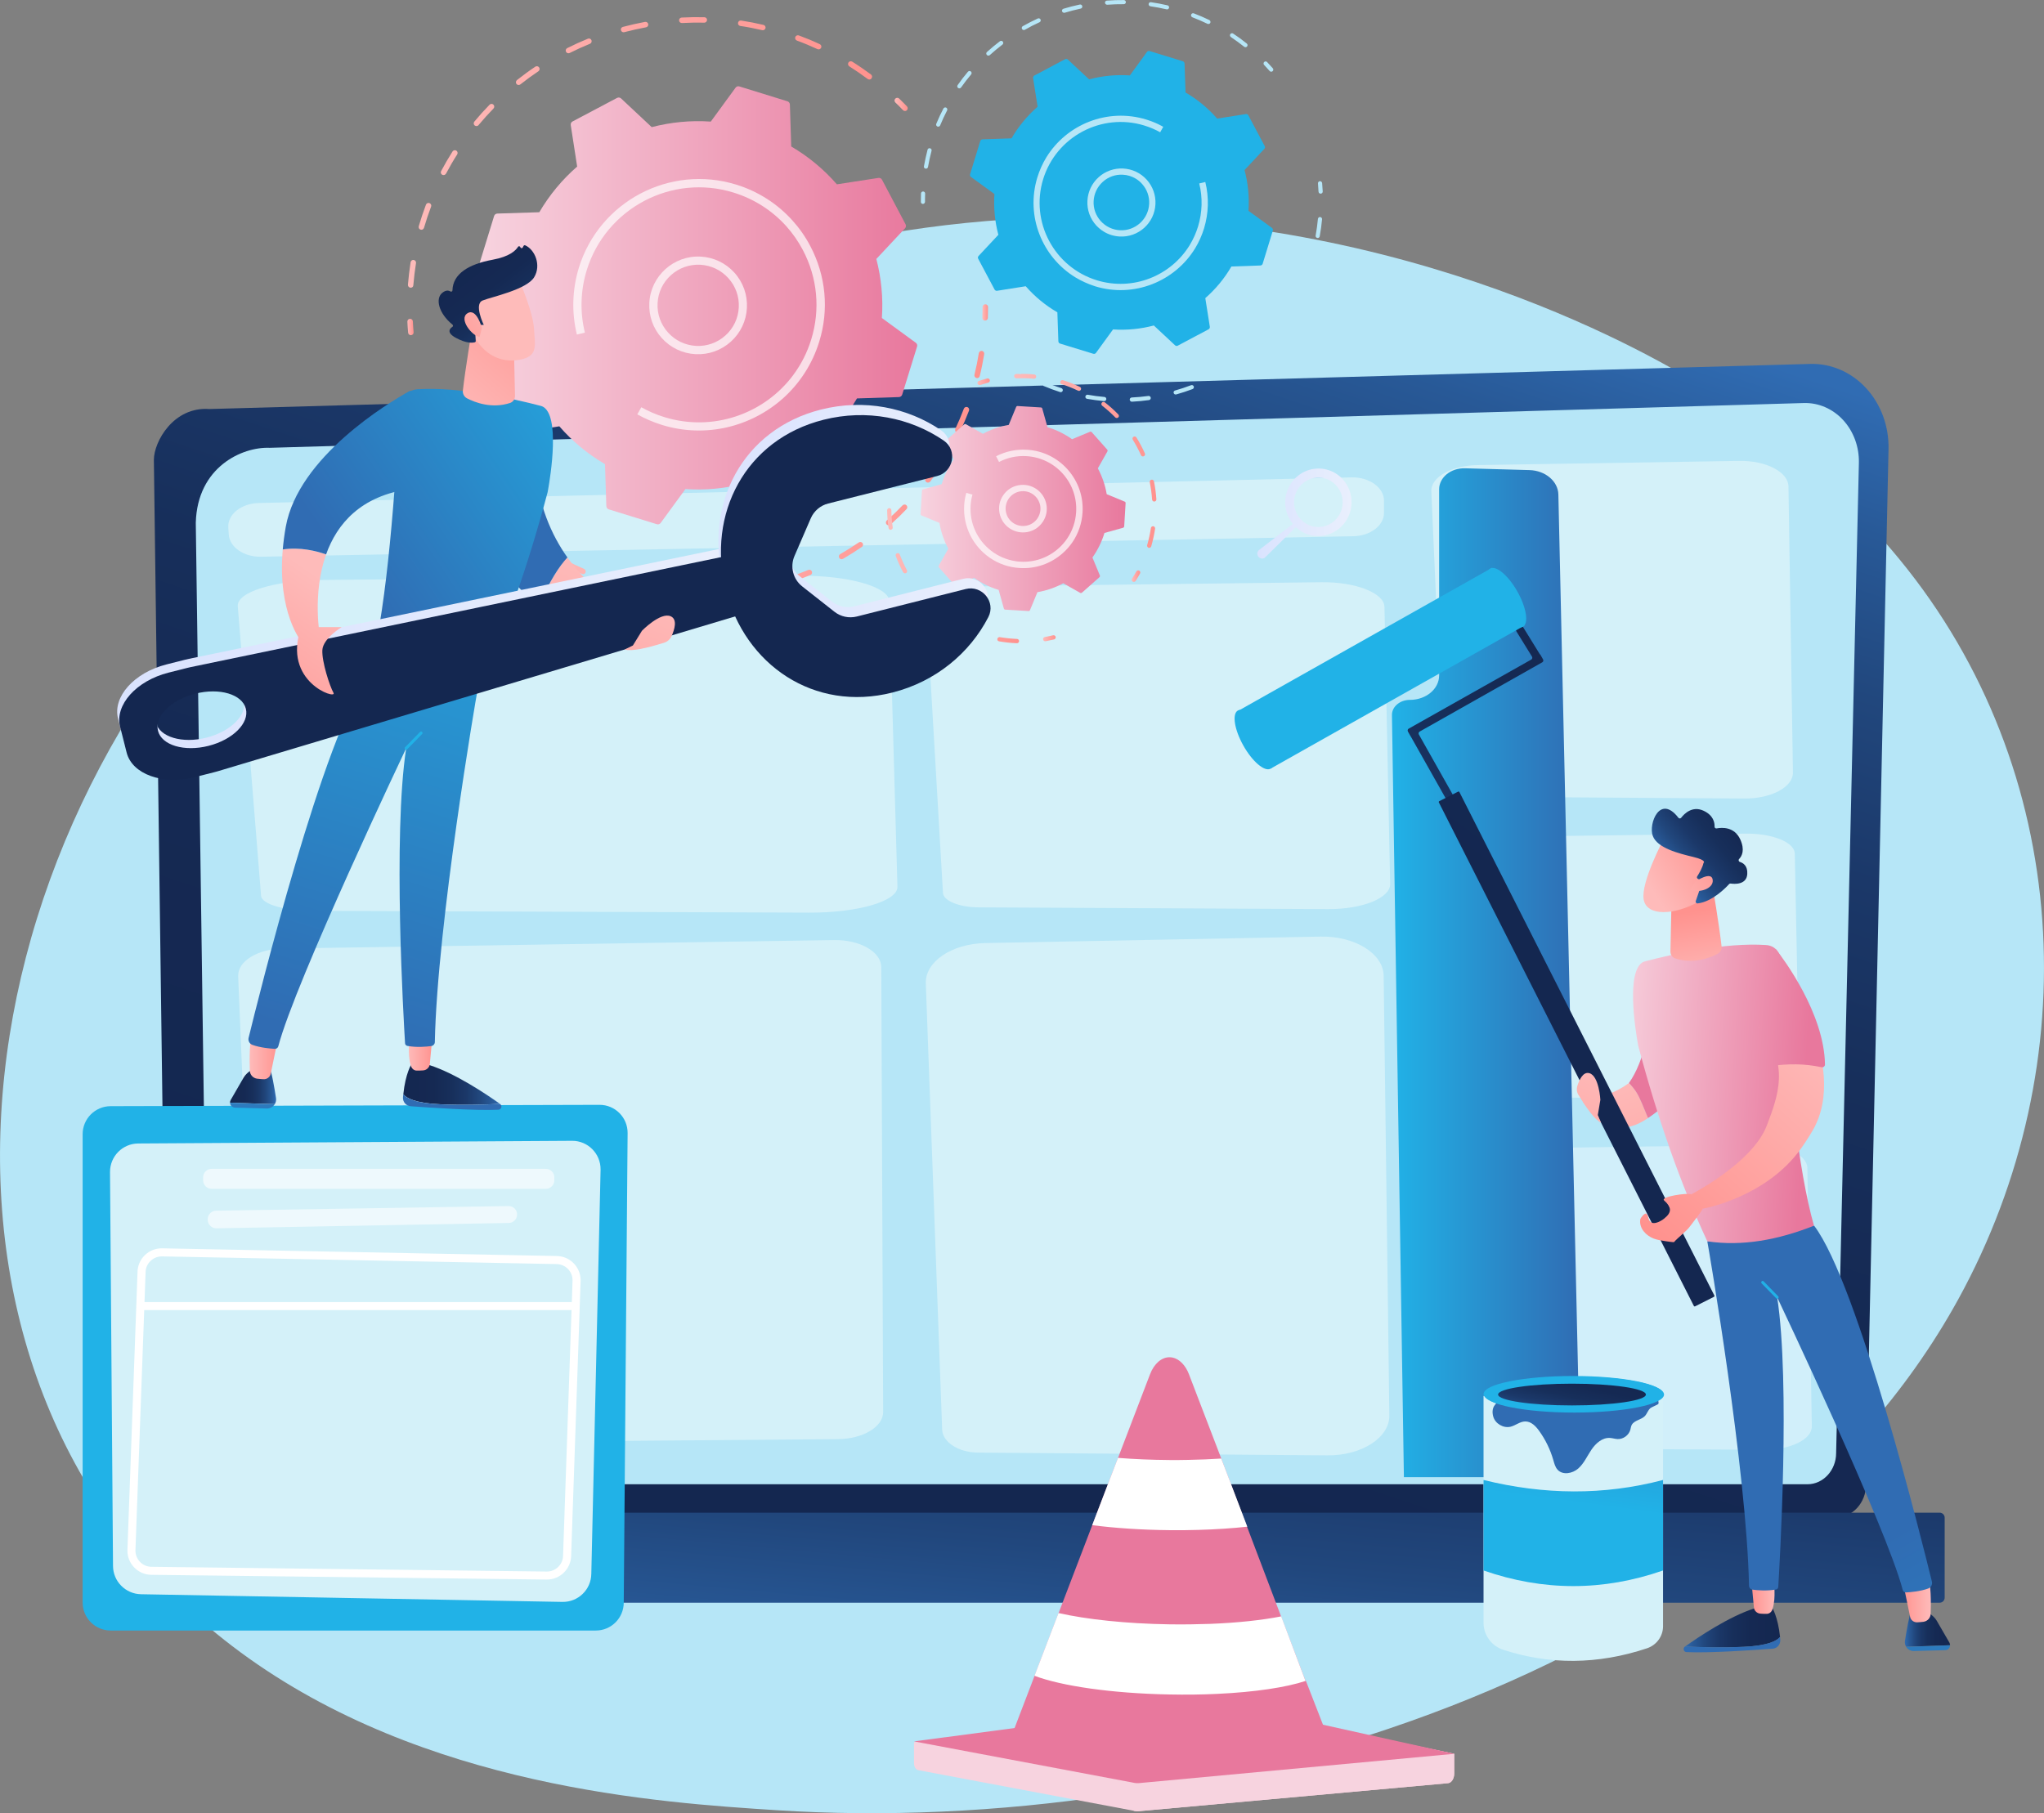 <?xml version="1.0" encoding="utf-8"?>
<!-- Generator: Adobe Illustrator 26.4.0, SVG Export Plug-In . SVG Version: 6.00 Build 0)  -->
<svg version="1.1" id="Illustration" xmlns="http://www.w3.org/2000/svg" xmlns:xlink="http://www.w3.org/1999/xlink" x="0px"
	 y="0px" viewBox="0 0 3062 2716.9" style="enable-background:new 0 0 3062 2716.9;" xml:space="preserve">
<rect x="0" y="0" width="3062" height="2716.9" fill="#808080" stroke="none"/>
<style type="text/css">
	.st0{fill:#B6E6F7;}
	.st1{fill:url(#SVGID_1_);}
	.st2{fill:url(#SVGID_00000159437912822978922110000009307830427003032483_);}
	.st3{fill:#D4F1F9;}
	.st4{fill:url(#SVGID_00000121966763083699714560000011900443151389313966_);}
	.st5{opacity:0.37;fill:#FFFFFF;}
	.st6{fill:url(#SVGID_00000044862846707940391460000014530386243738707130_);}
	.st7{fill:url(#SVGID_00000070831342661422181800000010876263724452498093_);}
	.st8{fill:url(#SVGID_00000012459423100316284400000014096282006830689692_);}
	.st9{fill:url(#SVGID_00000103234392784491778330000000526181823683187378_);}
	.st10{fill:url(#SVGID_00000031921299249303988620000006398964405931363988_);}
	.st11{fill:url(#SVGID_00000029028868556666528790000016010789731901826959_);}
	.st12{fill:url(#SVGID_00000058557841420798600010000000610804812311087245_);}
	.st13{fill:url(#SVGID_00000162336870103202937900000003040400398953535116_);}
	.st14{fill:url(#SVGID_00000115514915435778181060000017257886105468638600_);}
	.st15{fill:url(#SVGID_00000083790563778555559890000013611043346394265246_);}
	.st16{fill:url(#SVGID_00000093860803822849097420000001809322634237213116_);}
	.st17{fill:url(#SVGID_00000096752657817865524200000011918452209333324973_);}
	.st18{fill:url(#SVGID_00000072238100758812270960000010287712684349092256_);}
	.st19{fill:url(#SVGID_00000077299498071411974000000016452067023736811441_);}
	.st20{fill:#21B2E7;}
	.st21{fill:url(#SVGID_00000051382233951433254290000018213399747849923222_);}
	.st22{fill:url(#SVGID_00000042001721248117340380000000434731684592569245_);}
	.st23{fill:url(#SVGID_00000040555532730358480540000011734360255469693573_);}
	.st24{fill:url(#SVGID_00000036966326057186943810000000314307289129308048_);}
	.st25{fill:url(#SVGID_00000035531862620696817850000007362898576249536694_);}
	.st26{fill:url(#SVGID_00000080912362653533332320000013801443472030532285_);}
	.st27{fill:url(#SVGID_00000113355219001216074200000014310394146493319045_);}
	.st28{fill:url(#SVGID_00000161606960102722579680000012576177366632922516_);}
	.st29{fill:url(#SVGID_00000111193718598427517700000009160102722951916934_);}
	.st30{fill:url(#SVGID_00000026875513684058373920000002212256844284287140_);}
	.st31{fill:url(#SVGID_00000164477023645937971040000009084678833491063202_);}
	.st32{opacity:0.6;fill:#FFFFFF;}
	.st33{fill:#FFFFFF;}
	.st34{fill:url(#SVGID_00000121276512447280624940000014123113406590389902_);}
	.st35{fill:url(#SVGID_00000003093147752303305940000017920960446615313337_);}
	.st36{fill:url(#SVGID_00000079483683306006378650000005159383764007485328_);}
	.st37{fill:url(#SVGID_00000147934731494472126440000009683809558973864346_);}
	.st38{fill:url(#SVGID_00000108307489871913970480000014776272233838289801_);}
	.st39{fill:url(#SVGID_00000073709504979239576990000005431086878258869417_);}
	.st40{fill:url(#SVGID_00000007425724303780987020000007730076088845739666_);}
	.st41{opacity:0.7;fill:#FFFFFF;}
	.st42{fill:url(#SVGID_00000143616601032099237920000014447655817713557643_);}
	.st43{fill:url(#SVGID_00000074432759727234082770000013374538191897757353_);}
	.st44{fill:url(#SVGID_00000152953946872006262730000004482584698821328025_);}
	.st45{fill:url(#SVGID_00000013891707692621527090000004021041150240611003_);}
	.st46{fill:url(#SVGID_00000085950824003075252690000003825335740943295382_);}
	.st47{fill:url(#SVGID_00000044157961211558591980000013294863257628785559_);}
	.st48{fill:url(#SVGID_00000103235331770313177610000016354040953963116966_);}
	.st49{fill:url(#SVGID_00000088816657837905605360000002693765395411244730_);}
	.st50{fill:url(#SVGID_00000055670222018269063460000015515921442578820531_);}
	.st51{fill:url(#SVGID_00000127765195148227916050000014908879462020214951_);}
	.st52{fill:url(#SVGID_00000121262129129193069420000004845506903216621960_);}
	.st53{fill:url(#SVGID_00000172399774578598249860000008205279271332031141_);}
	.st54{fill:url(#SVGID_00000068673161947171788550000012247146412258080673_);}
	.st55{fill:url(#SVGID_00000035489253389543654610000018395814893567539391_);}
	.st56{fill:url(#SVGID_00000018195735108591520050000005200937863229249207_);}
	.st57{fill:url(#SVGID_00000061471085337743735670000006045853606165564570_);}
	.st58{fill:url(#SVGID_00000164512061804726152880000003692269843959408304_);}
	.st59{fill:url(#SVGID_00000096041500525278398150000010311760732742804388_);}
	.st60{fill:url(#SVGID_00000106827651836166093240000000591217349299194800_);}
	.st61{fill:url(#SVGID_00000012442388256301824800000009383932948315035273_);}
	.st62{fill:url(#SVGID_00000115501235874336965240000016136589068291662503_);}
	.st63{fill:url(#SVGID_00000037650109003971037780000010157237441132587662_);}
	.st64{fill:url(#SVGID_00000121277712995278493720000003585521398936515471_);}
	.st65{fill:url(#SVGID_00000163758806982775222010000006870911477325409471_);}
	.st66{fill:url(#SVGID_00000127034240459418518930000004880886333686834590_);}
	.st67{fill:url(#SVGID_00000109729124341117971650000004551803875250238090_);}
	.st68{fill:url(#SVGID_00000047055547880669569960000016247232651187548062_);}
	.st69{fill:url(#SVGID_00000148626896327374528560000012131347480080822174_);}
	.st70{fill:url(#SVGID_00000025422386626443277990000011431692243983199921_);}
	.st71{fill:url(#SVGID_00000120550066876143331490000000420432102002524076_);}
	.st72{fill:url(#SVGID_00000181059391881338859970000013672033887628529334_);}
	.st73{fill:#E8789D;}
	.st74{fill:url(#SVGID_00000064349721615598424090000017070359907960391049_);}
</style>
<g>
	<path class="st0" d="M2933.6,1946.8c-310.2,564.5-1129,807-1770.5,765.6c-175.2-11.3-527.6-34-802.8-236.6
		c-528.5-389.1-447.1-1202.4,58.8-1681.3c65.2-61.7,516.1-474.8,1218.9-469.3c514.5,4,875.6,230.3,919.5,258.5
		c55.5,35.6,177.8,120.2,288.1,254.5C3104.7,1153.7,3127.4,1594.1,2933.6,1946.8z"/>
	<g>
		<g>
			<linearGradient id="SVGID_1_" gradientUnits="userSpaceOnUse" x1="1286.862" y1="2135.317" x2="1900.279" y2="295.062">
				<stop  offset="0" style="stop-color:#142750"/>
				<stop  offset="0.31" style="stop-color:#152953"/>
				<stop  offset="0.494" style="stop-color:#172F5B"/>
				<stop  offset="0.645" style="stop-color:#1B3869"/>
				<stop  offset="0.779" style="stop-color:#21477D"/>
				<stop  offset="0.9" style="stop-color:#285997"/>
				<stop  offset="1" style="stop-color:#306CB3"/>
			</linearGradient>
			<path class="st1" d="M2795.4,2224.6c0,27.2-20.4,49.4-45.4,49.4H296.3c-25,0-45.4-22.2-45.4-49.4L230.5,689.1
				c0-27.2,29.4-80.2,83.2-76.2l2398-67.6c31.3-0.9,61.6,12.2,83.8,36.3c22.2,24.1,34.3,57,33.6,91L2795.4,2224.6z"/>
			<path class="st0" d="M2750.6,2177.3c0,25.7-19.3,46.7-42.9,46.7H355.5c-23.6,0-42.9-21-42.9-46.7l-19.3-1394
				c2.3-83.9,69.8-114,110.7-112.3c0,0,1874.3-54.8,2298.3-67.1c22-0.6,43.3,8.6,58.8,25.5c15.6,16.9,24.1,40.1,23.6,64
				L2750.6,2177.3z"/>
		</g>
		
			<linearGradient id="SVGID_00000089536432669261045270000009547528193050618534_" gradientUnits="userSpaceOnUse" x1="1623.719" y1="1224.459" x2="1496.457" y2="2619.243">
			<stop  offset="0" style="stop-color:#142750"/>
			<stop  offset="0.31" style="stop-color:#152953"/>
			<stop  offset="0.494" style="stop-color:#172F5B"/>
			<stop  offset="0.645" style="stop-color:#1B3869"/>
			<stop  offset="0.779" style="stop-color:#21477D"/>
			<stop  offset="0.9" style="stop-color:#285997"/>
			<stop  offset="1" style="stop-color:#306CB3"/>
		</linearGradient>
		<path style="fill:url(#SVGID_00000089536432669261045270000009547528193050618534_);" d="M2905.7,2401.5H139.2
			c-4.1,0-7.5-3.4-7.5-7.5v-119.9c0-4.1,3.4-7.5,7.5-7.5h2766.5c4.1,0,7.5,3.4,7.5,7.5V2394
			C2913.2,2398.1,2909.9,2401.5,2905.7,2401.5z"/>
	</g>
	<g>
		<path class="st3" d="M387.6,753.7l1637-38.4c26.6-0.6,48.7,15.2,48.7,35v18.2c0,19-20.4,34.5-46,35L391,834.2
			c-25.6,0.5-47-14.3-48.3-33.2l-0.7-10.6C340.7,770.9,361.2,754.4,387.6,753.7z"/>
		
			<linearGradient id="SVGID_00000134251683200287589550000012707761696145556919_" gradientUnits="userSpaceOnUse" x1="1883.483" y1="769.469" x2="2024.734" y2="769.469">
			<stop  offset="0" style="stop-color:#DAE3FE"/>
			<stop  offset="1" style="stop-color:#E9EFFD"/>
		</linearGradient>
		<path style="fill:url(#SVGID_00000134251683200287589550000012707761696145556919_);" d="M2024.3,758.8c3.5-27.7-15.8-53-43-56.4
			c-27.2-3.4-52.1,16.3-55.6,44c-1.8,14.5,2.6,28.3,11.1,38.7l-50.7,39c-3.2,2.6-3.5,7.3-0.7,10.3l0.5,0.5c2.5,2.6,6.7,2.8,9.3,0.3
			l46-45.3c7.3,6.9,16.8,11.7,27.5,13C1996,806.2,2020.9,786.5,2024.3,758.8z M1970.4,789.4c-19.9-2.5-34-21-31.5-41.3
			c2.5-20.3,20.8-34.7,40.7-32.2c19.9,2.5,34,21,31.5,41.3C2008.6,777.4,1990.4,791.9,1970.4,789.4z"/>
		<path class="st3" d="M356.8,1462.9l27.3,660.4c0.9,22.3,32,39.9,69.7,39.6l801.4-6.5c37.7-0.3,67.9-18.5,67.8-40.7l-2.8-666.6
			c-0.1-22.8-32-41.1-70.6-40.5l-825.9,12.7C385.8,1421.9,355.8,1440.5,356.8,1462.9z"/>
		<path class="st3" d="M1477.1,878.5l502.4-6.1c51.4-0.6,94.1,16.1,94.5,37l8.5,415.2c0.4,20.9-41.5,37.9-92.9,37.6l-523-2.6
			c-29.4-0.1-53.3-9.7-54-21.7l-24.5-421.2C1386.9,896.2,1426.7,879.1,1477.1,878.5z"/>
		<path class="st3" d="M482.9,869l714.9-6.3c73.2-0.6,133.8,16.6,134.5,38.1l12.1,427.9c0.6,21.6-59,39.1-132.2,38.8l-744.3-2.7
			c-41.9-0.2-75.8-10-76.8-22.4l-34.9-434.1C354.5,887.2,411.1,869.6,482.9,869z"/>
		<path class="st3" d="M1475.9,1413.1l502.4-9.7c51.4-1,94.1,25.5,94.5,58.7l8.5,658.9c0.4,33.2-41.5,60.2-92.9,59.7l-523-4.1
			c-29.4-0.2-53.3-15.5-54-34.5l-24.5-668.4C1385.7,1441.1,1425.5,1414.1,1475.9,1413.1z"/>
		<path class="st3" d="M2213.5,696.9l392-6.3c40.1-0.6,73.4,16.6,73.7,38.2l6.7,428.8c0.3,21.6-32.3,39.2-72.5,38.9l-408-2.7
			c-23-0.2-41.6-10.1-42.1-22.4l-19.1-435C2143.1,715.1,2174.1,697.5,2213.5,696.9z"/>
		<path class="st3" d="M2223.1,1254.1l391.9-5c40.1-0.5,73.4,13,73.7,30l6.7,336.5c0.3,17-32.3,30.7-72.5,30.5l-408-2.1
			c-23-0.1-41.6-7.9-42.1-17.6l-19.1-341.3C2152.7,1268.4,2183.7,1254.6,2223.1,1254.1z"/>
		<path class="st5" d="M2241.8,1721.2l392-5.7c40.1-0.6,73.4,15,73.7,34.5l6.7,387.3c0.3,19.5-32.3,35.4-72.5,35.1l-408-2.4
			c-23-0.1-41.6-9.1-42.1-20.3l-19.1-392.9C2171.4,1737.7,2202.4,1721.8,2241.8,1721.2z"/>
	</g>
	
		<linearGradient id="SVGID_00000042696523047363313850000001626819196942799535_" gradientUnits="userSpaceOnUse" x1="2085.23" y1="1457.587" x2="2367.545" y2="1457.587">
		<stop  offset="0" style="stop-color:#21B2E7"/>
		<stop  offset="1" style="stop-color:#306CB3"/>
	</linearGradient>
	<path style="fill:url(#SVGID_00000042696523047363313850000001626819196942799535_);" d="M2103.1,2213.4l-17.9-1141.9
		c-0.2-12.5,11.9-22.8,26.9-22.8h0c24.2,0,43.8-16.4,43.8-36.7V733.1c0-17.8,17.6-32,38.8-31.4l96.6,2.7
		c23.8,0.7,42.8,16.8,43.2,36.7l33,1472.3H2103.1z"/>
	<g>
		<g>
			
				<linearGradient id="SVGID_00000034774647238902957290000009083919924045493414_" gradientUnits="userSpaceOnUse" x1="3730.209" y1="1618.386" x2="3853.19" y2="1944.286" gradientTransform="matrix(1 0 0 1 -1327.055 0)">
				<stop  offset="0" style="stop-color:#FEBBBA"/>
				<stop  offset="1" style="stop-color:#FF928E"/>
			</linearGradient>
			<path style="fill:url(#SVGID_00000034774647238902957290000009083919924045493414_);" d="M2371,1639l0.4,12.5
				c38.4,53.5,73.4,39.9,97.5,23.8c-14.5-36-17.1-40-28.6-52.5C2396.8,1654.3,2371,1639,2371,1639z"/>
			
				<linearGradient id="SVGID_00000058587840814898921830000015752429138024679826_" gradientUnits="userSpaceOnUse" x1="3223.177" y1="-259.753" x2="2987.508" y2="332.786">
				<stop  offset="0" style="stop-color:#F7D3DF"/>
				<stop  offset="1" style="stop-color:#E8789D"/>
			</linearGradient>
			<path style="fill:url(#SVGID_00000058587840814898921830000015752429138024679826_);" d="M2546.1,1580.3l-67.6-105.7
				c-4.4,59.6-15,115.5-38.3,148.2c11.6,12.5,14.1,16.5,28.6,52.5C2528.9,1635.2,2546.1,1580.3,2546.1,1580.3z"/>
		</g>
		
			<linearGradient id="SVGID_00000182517590452367270810000015110535829829146019_" gradientUnits="userSpaceOnUse" x1="4374.537" y1="2438.39" x2="4519.329" y2="2438.39" gradientTransform="matrix(-1 0 0 1 7041.49 0)">
			<stop  offset="0" style="stop-color:#142750"/>
			<stop  offset="0.31" style="stop-color:#152953"/>
			<stop  offset="0.494" style="stop-color:#172F5B"/>
			<stop  offset="0.645" style="stop-color:#1B3869"/>
			<stop  offset="0.779" style="stop-color:#21477D"/>
			<stop  offset="0.9" style="stop-color:#285997"/>
			<stop  offset="1" style="stop-color:#306CB3"/>
		</linearGradient>
		<path style="fill:url(#SVGID_00000182517590452367270810000015110535829829146019_);" d="M2612.5,2467.6
			c-33.7,1.6-66.4,0.6-88.1-0.5c19.8-14.1,65.5-44.8,103.8-57.1l26.3-1.6c0,0,8.9,13.5,12.1,44.5
			C2662.1,2458.3,2649.4,2465.9,2612.5,2467.6z"/>
		
			<linearGradient id="SVGID_00000075133236467982324500000001694484764530932141_" gradientUnits="userSpaceOnUse" x1="-5515.621" y1="2144.914" x2="-5515.621" y2="2444.622" gradientTransform="matrix(-1 0 0 1 -2921.064 0)">
			<stop  offset="0" style="stop-color:#21B2E7"/>
			<stop  offset="1" style="stop-color:#306CB3"/>
		</linearGradient>
		<path style="fill:url(#SVGID_00000075133236467982324500000001694484764530932141_);" d="M2524.1,2467.2c0.1-0.1,0.2-0.1,0.3-0.2
			c21.8,1.1,54.4,2.1,88.1,0.5c36.9-1.7,49.6-9.3,54-14.7c0.1,1.4,0.3,2.8,0.4,4.3c0.5,6.8-4.5,12.8-11.3,13.3
			c-27.6,2.1-96.1,6.8-129.1,5.1C2522.2,2475.4,2520.6,2469.8,2524.1,2467.2z"/>
		
			<linearGradient id="SVGID_00000049907723559787764350000001360343634324638647_" gradientUnits="userSpaceOnUse" x1="4120.185" y1="2438.751" x2="4187.982" y2="2438.751" gradientTransform="matrix(-1 0 0 1 7041.49 0)">
			<stop  offset="0" style="stop-color:#142750"/>
			<stop  offset="0.31" style="stop-color:#152953"/>
			<stop  offset="0.494" style="stop-color:#172F5B"/>
			<stop  offset="0.645" style="stop-color:#1B3869"/>
			<stop  offset="0.779" style="stop-color:#21477D"/>
			<stop  offset="0.9" style="stop-color:#285997"/>
			<stop  offset="1" style="stop-color:#306CB3"/>
		</linearGradient>
		<path style="fill:url(#SVGID_00000049907723559787764350000001360343634324638647_);" d="M2853.7,2458.6
			c2.5-15.8,6.4-38.7,9.5-44.6c4.8-9.2,21.2,0,21.2,0s11.5,5.4,16.8,14.3c3.4,5.7,12.7,22,19.1,33c0.7,1.3,1,2.6,1,3.9l-65.8,2.3
			C2853.9,2465,2853.2,2461.9,2853.7,2458.6z"/>
		
			<linearGradient id="SVGID_00000155864107406241608450000000361554085144360331_" gradientUnits="userSpaceOnUse" x1="-5833.378" y1="2215.513" x2="-5802.899" y2="2535.54" gradientTransform="matrix(-1 0 0 1 -2921.064 0)">
			<stop  offset="0" style="stop-color:#21B2E7"/>
			<stop  offset="1" style="stop-color:#306CB3"/>
		</linearGradient>
		<path style="fill:url(#SVGID_00000155864107406241608450000000361554085144360331_);" d="M2921.3,2465.3c-0.1,3.8-3.1,7.2-7.3,7.3
			l-46.9,1.3c-5,0.1-9.2-2.4-11.6-6.3L2921.3,2465.3z"/>
		
			<linearGradient id="SVGID_00000170975592190323658480000016043873796756191158_" gradientUnits="userSpaceOnUse" x1="4148.859" y1="2392.012" x2="4192.849" y2="2392.012" gradientTransform="matrix(-1 0 0 1 7041.49 0)">
			<stop  offset="0" style="stop-color:#FEBBBA"/>
			<stop  offset="1" style="stop-color:#FF928E"/>
		</linearGradient>
		<path style="fill:url(#SVGID_00000170975592190323658480000016043873796756191158_);" d="M2848.6,2361.4
			c0.6,1.9,9.1,43.1,12.8,61.2c1,5,5.5,8.5,10.6,8.3c2.8-0.1,6-0.4,9.4-0.8c6-0.8,10.6-5.8,10.8-11.9c0.6-15.8,0.9-46.3-4.9-58
			C2879.4,2343.8,2848.6,2361.4,2848.6,2361.4z"/>
		
			<linearGradient id="SVGID_00000172424835224761419580000011905753870956733085_" gradientUnits="userSpaceOnUse" x1="4381.901" y1="2389.133" x2="4418.565" y2="2389.133" gradientTransform="matrix(-1 0 0 1 7041.49 0)">
			<stop  offset="0" style="stop-color:#FEBBBA"/>
			<stop  offset="1" style="stop-color:#FF928E"/>
		</linearGradient>
		<path style="fill:url(#SVGID_00000172424835224761419580000011905753870956733085_);" d="M2659.6,2373.2
			c-3.6-0.1,1.5,18.8-4.1,37.4c-1.2,4.2-4.4,7.5-8.8,7.6c-2.8,0-6.2,0-9.6-0.3c-5.1-0.4-9.3-4.4-9.7-9.5l-4.5-48.3L2659.6,2373.2z"
			/>
		
			<linearGradient id="SVGID_00000045576608760585609960000004411819815149683870_" gradientUnits="userSpaceOnUse" x1="2793.87" y1="2322.508" x2="3370.817" y2="3321.809">
			<stop  offset="0" style="stop-color:#306CB3"/>
			<stop  offset="1" style="stop-color:#21B2E7"/>
		</linearGradient>
		<path style="fill:url(#SVGID_00000045576608760585609960000004411819815149683870_);" d="M2557.6,1859.9
			c1.6,7.9,59.1,342.9,62.5,516.3c0.1,2.9,2.2,5.3,5.1,5.7c7.3,1,21.5,2.3,35.3-0.2c1.9-0.3,3.3-1.9,3.4-3.8
			c2-32.3,18.2-305.4-1.6-434c0,0,163.3,343.7,188.1,438.5c0.6,2.3,2.7,3.9,5.1,3.7c7-0.4,21.5-1.6,33.1-5.9
			c4.1-1.5,6.5-5.9,5.5-10.2c-13.8-56.7-110.8-447.5-176.6-533.6L2557.6,1859.9z"/>
		
			<linearGradient id="SVGID_00000065060434969695794690000014867352991823925644_" gradientUnits="userSpaceOnUse" x1="2651.12" y1="1934.088" x2="2699.937" y2="1661.385">
			<stop  offset="0" style="stop-color:#21B2E7"/>
			<stop  offset="1" style="stop-color:#306CB3"/>
		</linearGradient>
		<path style="fill:url(#SVGID_00000065060434969695794690000014867352991823925644_);" d="M2662.3,1946c0.5,0,1.1-0.2,1.5-0.6
			c0.8-0.8,0.9-2.2,0-3L2642,1920c-0.8-0.8-2.2-0.9-3,0c-0.8,0.8-0.9,2.2,0,3l21.9,22.4C2661.2,1945.8,2661.7,1946,2662.3,1946z"/>
		
			<linearGradient id="SVGID_00000158003596445059891730000003126169790288046512_" gradientUnits="userSpaceOnUse" x1="2407.081" y1="1627.373" x2="2703.352" y2="1644.207">
			<stop  offset="0" style="stop-color:#F7D3DF"/>
			<stop  offset="1" style="stop-color:#E8789D"/>
		</linearGradient>
		<path style="fill:url(#SVGID_00000158003596445059891730000003126169790288046512_);" d="M2464.3,1440.5
			c41.9-11,119.3-28.4,180.9-24.5c20.1,1.3,23.9,20.2,24.7,34.4c9.3,164.1,23.6,301.5,47.5,386.2c-53.8,21.3-107.2,31.2-159.8,23.4
			c-39.4-84.5-73.9-182-103.4-292.7c0,0-17.3-88.3-0.5-117.8C2456.3,1444.8,2459.8,1441.6,2464.3,1440.5z"/>
		
			<linearGradient id="SVGID_00000106862234070780382980000001522509290748177316_" gradientUnits="userSpaceOnUse" x1="4491.367" y1="1477.441" x2="4509.43" y2="1366.054" gradientTransform="matrix(-1 0 0 1 7041.49 0)">
			<stop  offset="0" style="stop-color:#FEBBBA"/>
			<stop  offset="1" style="stop-color:#FF928E"/>
		</linearGradient>
		<path style="fill:url(#SVGID_00000106862234070780382980000001522509290748177316_);" d="M2565.2,1325.6c0,0,10.6,63.2,13.8,92.4
			c0.5,4.7-2,9.2-6.2,11.4c-11.6,6-36.3,15.6-63.2,6.7c-4.4-1.5-7.3-5.7-7.2-10.4l1.8-84.4L2565.2,1325.6z"/>
		<g>
			
				<linearGradient id="SVGID_00000041276436455062719010000000847806235560063378_" gradientUnits="userSpaceOnUse" x1="2376.309" y1="867.374" x2="1936.832" y2="1539.515" gradientTransform="matrix(0.963 0.269 -0.269 0.963 414.026 -611.988)">
				<stop  offset="0" style="stop-color:#142750"/>
				<stop  offset="0.31" style="stop-color:#152953"/>
				<stop  offset="0.494" style="stop-color:#172F5B"/>
				<stop  offset="0.645" style="stop-color:#1B3869"/>
				<stop  offset="0.779" style="stop-color:#21477D"/>
				<stop  offset="0.9" style="stop-color:#285997"/>
				<stop  offset="1" style="stop-color:#306CB3"/>
			</linearGradient>
			<path style="fill:url(#SVGID_00000041276436455062719010000000847806235560063378_);" d="M2310.4,992.4c1.5-0.8,2-2.7,1.2-4.3
				l-4.3-7.6l-0.3,0.2l-25.3-41c-0.9-1.5-2.8-1.9-4.3-1l-4.8,3c-1.5,0.9-1.9,2.8-1,4.3l23.4,37.9c0.9,1.5,0.4,3.5-1.1,4.4
				l-183.6,103.5c-1.5,0.8-2,2.7-1.2,4.3l4.3,7.6l0.1,0l59.7,105.8c0.8,1.5,2.7,2,4.3,1.2l4.9-2.8c1.5-0.8,2-2.7,1.2-4.3
				l-58.1-103.1c-0.8-1.5-0.3-3.4,1.2-4.3L2310.4,992.4z"/>
			
				<rect x="1851.2" y="951.2" transform="matrix(0.871 -0.491 0.491 0.871 -224.757 1145.662)" class="st20" width="436.9" height="99.3"/>
			
				<linearGradient id="SVGID_00000152973923180201938760000004017216714082450824_" gradientUnits="userSpaceOnUse" x1="2428.942" y1="1479.082" x2="2849.55" y2="898.643">
				<stop  offset="0" style="stop-color:#142750"/>
				<stop  offset="0.31" style="stop-color:#152953"/>
				<stop  offset="0.494" style="stop-color:#172F5B"/>
				<stop  offset="0.645" style="stop-color:#1B3869"/>
				<stop  offset="0.779" style="stop-color:#21477D"/>
				<stop  offset="0.9" style="stop-color:#285997"/>
				<stop  offset="1" style="stop-color:#306CB3"/>
			</linearGradient>
			<path style="fill:url(#SVGID_00000152973923180201938760000004017216714082450824_);" d="M2567.5,1943.2l-28.1,14.2
				c-0.7,0.4-1.6,0.1-2-0.7l-381.9-754.3c-0.4-0.7-0.1-1.6,0.7-2l28.1-14.2c0.7-0.4,1.6-0.1,2,0.7l381.9,754.3
				C2568.5,1941.9,2568.2,1942.8,2567.5,1943.2z"/>
			
				<ellipse transform="matrix(0.871 -0.491 0.491 0.871 -301.864 1065.911)" class="st20" cx="1879.2" cy="1107.9" rx="18.6" ry="50"/>
			
				<ellipse transform="matrix(0.871 -0.491 0.491 0.871 -148.604 1224.164)" class="st20" cx="2257.2" cy="895.1" rx="18.6" ry="50"/>
		</g>
		
			<linearGradient id="SVGID_00000038379471175562733440000007013711129087134105_" gradientUnits="userSpaceOnUse" x1="1451.588" y1="-512.696" x2="1584.132" y2="-161.452" gradientTransform="matrix(0.753 0.658 -0.658 0.753 977.604 1012.33)">
			<stop  offset="0" style="stop-color:#FEBBBA"/>
			<stop  offset="1" style="stop-color:#FF928E"/>
		</linearGradient>
		<path style="fill:url(#SVGID_00000038379471175562733440000007013711129087134105_);" d="M2364.8,1640.9c-2.7-4-3.3-9-1.9-13.6
			c2.8-8.9,8.5-22.1,18.2-19.2c14.4,4.3,16.3,39.9,16.3,39.9l-3.8,22.8l4.8,11.4C2388.9,1677.5,2377.2,1661.1,2364.8,1640.9z"/>
		
			<linearGradient id="SVGID_00000158738137827113310130000011262618035623339940_" gradientUnits="userSpaceOnUse" x1="2723.626" y1="1537.961" x2="2457.182" y2="1834.568">
			<stop  offset="0" style="stop-color:#FEBBBA"/>
			<stop  offset="1" style="stop-color:#FF928E"/>
		</linearGradient>
		<path style="fill:url(#SVGID_00000158738137827113310130000011262618035623339940_);" d="M2697.8,1721.2
			c5.9-8.2,11.8-17.3,17.6-27.2c57.5-98.6-48-249.5-48-249.5l-32.2,95.7c47.6,53,27.6,104.2,11.4,146.6
			c-21.2,55.6-112.8,102.7-112.8,102.7l17.4,21.5C2551.3,1811.1,2645.4,1794.5,2697.8,1721.2z"/>
		
			<linearGradient id="SVGID_00000034779381714319406190000015639060153343598479_" gradientUnits="userSpaceOnUse" x1="2414.541" y1="1496.074" x2="2710.811" y2="1512.908">
			<stop  offset="0" style="stop-color:#F7D3DF"/>
			<stop  offset="1" style="stop-color:#E8789D"/>
		</linearGradient>
		<path style="fill:url(#SVGID_00000034779381714319406190000015639060153343598479_);" d="M2733.9,1594.9
			c-1.2-76.5-62-157.8-73.1-172.1c-0.8-1-2.4-0.8-2.9,0.4l-22.8,117c9.7,22.6,7.7,36.8,17.4,57.2c26.1-3.7,50.4-3.8,76.2,1.7
			C2731.4,1599.7,2734,1597.7,2733.9,1594.9z"/>
		
			<linearGradient id="SVGID_00000181770332178436947460000009352638737626823566_" gradientUnits="userSpaceOnUse" x1="2742.85" y1="1555.229" x2="2476.405" y2="1851.838">
			<stop  offset="0" style="stop-color:#FEBBBA"/>
			<stop  offset="1" style="stop-color:#FF928E"/>
		</linearGradient>
		<path style="fill:url(#SVGID_00000181770332178436947460000009352638737626823566_);" d="M2533.8,1789.6
			c-5.4-2.7-47.3,3.4-40.8,9.2c11.3,10.1,11.8,17.8-0.1,27.2c-5.8,4.7-19.3,11.8-23,0.9c-1-3.1-1.2-7-4.1-8.4
			c-2.2-1-8.3,6.4-8.6,8.7c-2,13.3,8.6,24.3,20.2,28.7c5.7,2.1,11.7,3,17.7,3.9c3.3,0.5,11.6,1.7,12.4,1.4c0.9-0.4,1.4-1.3,2-2
			c2.7-3,17.4-15.3,20.5-19.5c1.7-2.2,23.6-29.8,22.5-32.5C2552.6,1807.2,2538.3,1791.8,2533.8,1789.6z"/>
		<g>
			
				<linearGradient id="SVGID_00000039825319002187127890000005714384816576306827_" gradientUnits="userSpaceOnUse" x1="-7814.728" y1="-3636.39" x2="-7849.786" y2="-3752.018" gradientTransform="matrix(-0.746 -0.666 -0.666 0.746 -5777.43 -1159.334)">
				<stop  offset="0" style="stop-color:#FEBBBA"/>
				<stop  offset="1" style="stop-color:#FF928E"/>
			</linearGradient>
			<path style="fill:url(#SVGID_00000039825319002187127890000005714384816576306827_);" d="M2491.8,1258.2c0,0-33.9,63.8-29.5,89.5
				c4.3,25.8,46.3,23.9,83,3l25.6-68.8L2491.8,1258.2z"/>
			
				<linearGradient id="SVGID_00000021111997466895921860000004901802861095351467_" gradientUnits="userSpaceOnUse" x1="-7846.357" y1="-3837.854" x2="-7817.031" y2="-3670.591" gradientTransform="matrix(-0.746 -0.666 -0.666 0.746 -5777.43 -1159.334)">
				<stop  offset="0" style="stop-color:#142750"/>
				<stop  offset="0.31" style="stop-color:#152953"/>
				<stop  offset="0.494" style="stop-color:#172F5B"/>
				<stop  offset="0.645" style="stop-color:#1B3869"/>
				<stop  offset="0.779" style="stop-color:#21477D"/>
				<stop  offset="0.9" style="stop-color:#285997"/>
				<stop  offset="1" style="stop-color:#306CB3"/>
			</linearGradient>
			<path style="fill:url(#SVGID_00000021111997466895921860000004901802861095351467_);" d="M2543.6,1316.9c-1.5-0.7-2-2.5-1.1-3.8
				c2.7-4.1,7.8-12.6,9.4-20c0,0,6.1-3.9-15.5-9.1c-21.6-5.2-53.8-13.2-60.5-31.6c-6.6-17.9,10.7-63,38.4-27.1
				c1.1,1.4,3.1,1.4,4.2,0c4.5-5.9,16.5-18.1,33-10.7c15.5,6.9,17.2,18.3,17,24c-0.1,1.7,1.4,3,3.1,2.7c7.8-1.5,26.6-2.8,35.4,16.5
				c7.2,15.9,2.5,24.9-1.7,29.3c-1.4,1.4-0.8,3.8,1.1,4.4c5.1,1.6,11.8,5.9,11.1,18c-0.9,16.7-19.6,15.2-24.9,14.4
				c-0.9-0.1-1.7,0.2-2.3,0.8c-4.5,5-25,26.4-47.2,29c-1.9,0.2-3.4-1.7-2.8-3.5l9.6-27.9c0.4-1.3-0.2-2.7-1.4-3.3L2543.6,1316.9z"/>
			
				<linearGradient id="SVGID_00000081630685749524584700000017215826078331715222_" gradientUnits="userSpaceOnUse" x1="-7850.565" y1="-3636.928" x2="-7882.107" y2="-3740.961" gradientTransform="matrix(-0.746 -0.666 -0.666 0.746 -5777.43 -1159.334)">
				<stop  offset="0" style="stop-color:#FEBBBA"/>
				<stop  offset="1" style="stop-color:#FF928E"/>
			</linearGradient>
			<path style="fill:url(#SVGID_00000081630685749524584700000017215826078331715222_);" d="M2539.8,1320.9c0,0,24.1-16.5,25.9-2.6
				c1.8,13.9-21.7,20.2-33.3,15L2539.8,1320.9z"/>
		</g>
	</g>
	<g>
		<path class="st3" d="M2467.3,2469.8c-74.1,24.7-146.1,24.8-215.5,2.2c-17.5-5.7-29.4-22.1-29.4-40.5v-339.9
			c85.3,18.8,174.7,19.7,268.9,0v345.2C2491.3,2451.8,2481.6,2465,2467.3,2469.8z"/>
		<ellipse class="st20" cx="2356.9" cy="2088.8" rx="134.4" ry="27"/>
		
			<linearGradient id="SVGID_00000182519772760802094350000017241755435418348170_" gradientUnits="userSpaceOnUse" x1="2361.35" y1="2252.38" x2="2406.8" y2="1915.71">
			<stop  offset="0" style="stop-color:#21B2E7"/>
			<stop  offset="1" style="stop-color:#306CB3"/>
		</linearGradient>
		<path style="fill:url(#SVGID_00000182519772760802094350000017241755435418348170_);" d="M2491.3,2353.2
			c-89.6,31.2-179.2,31.2-268.9,0v-135.6c90.4,22.3,180.1,23.4,268.9,0V2353.2z"/>
		
			<linearGradient id="SVGID_00000157994266814339503010000010986178338802479497_" gradientUnits="userSpaceOnUse" x1="2413.84" y1="1760.176" x2="2393.639" y2="1891.477">
			<stop  offset="0" style="stop-color:#21B2E7"/>
			<stop  offset="1" style="stop-color:#306CB3"/>
		</linearGradient>
		<path style="fill:url(#SVGID_00000157994266814339503010000010986178338802479497_);" d="M2236.9,2122.4c2.9,10.8,15.2,18,26,15.4
			c7.6-1.9,14.1-7.8,21.9-7.9c8.9-0.2,16,7.2,21.1,14.4c9.4,13.1,16.5,27.8,21,43.3c1.5,5.2,2.8,10.6,6.4,14.6
			c7.7,8.5,22.4,5.8,31-1.8c8.6-7.6,13.3-18.6,19.7-28.1c6.4-9.5,16.2-18.4,27.7-17.7c3.8,0.2,7.6,1.5,11.4,1.7
			c8.5,0.4,16.9-5.7,19.2-13.9c0.7-2.5,0.9-5.2,2.2-7.5c3.9-6.8,14.2-7.5,19.5-13c3.4-3.5,4.5-8.6,8.4-12c1.5-1.3,11.7-5.5,11.9-6.2
			c1.8-5.5-3.9-10.4-9.2-12.8c-30.9-13.8-66.2,0-99.8,4.6c-32.9,4.6-64.4-2.9-97-2.6C2260.4,2093,2230.2,2097.3,2236.9,2122.4z"/>
		<ellipse class="st20" cx="2358.4" cy="2089.6" rx="134.4" ry="27"/>
		
			<linearGradient id="SVGID_00000171686980746706866380000017025641338167700626_" gradientUnits="userSpaceOnUse" x1="2364.541" y1="2043.925" x2="2343.354" y2="2143.806">
			<stop  offset="0" style="stop-color:#142750"/>
			<stop  offset="0.31" style="stop-color:#152953"/>
			<stop  offset="0.494" style="stop-color:#172F5B"/>
			<stop  offset="0.645" style="stop-color:#1B3869"/>
			<stop  offset="0.779" style="stop-color:#21477D"/>
			<stop  offset="0.9" style="stop-color:#285997"/>
			<stop  offset="1" style="stop-color:#306CB3"/>
		</linearGradient>
		
			<ellipse style="fill:url(#SVGID_00000171686980746706866380000017025641338167700626_);" cx="2354.9" cy="2089.6" rx="110.7" ry="16.3"/>
	</g>
	<g>
		<path class="st20" d="M892.5,2443.2H165.8c-23.2,0-42-18.8-42-42v-701.7c0-23.1,18.7-41.9,41.8-42l732.5-2
			c23.3-0.1,42.2,18.9,42.1,42.2l-5.8,703.7C934.3,2424.6,915.6,2443.2,892.5,2443.2z"/>
		<path class="st3" d="M856.9,1709.4l-649.8,4c-23.5,0.1-42.4,19.3-42.3,42.8l4.5,590.2c0.1,23.1,18.7,41.9,41.8,42.4l631.4,11.5
			c23.6,0.4,43-18.4,43.3-42l13.9-605.7C900,1728.7,880.7,1709.2,856.9,1709.4z"/>
		<path class="st32" d="M830.4,1764.1v4.5c0,7-5.7,12.7-12.7,12.7H317c-7,0-12.7-5.7-12.7-12.7v-4.5c0-7,5.7-12.7,12.7-12.7h500.7
			C824.7,1751.4,830.4,1757.1,830.4,1764.1z"/>
		<path class="st32" d="M774.6,1820.5L774.6,1820.5c-0.4,6.7-5.8,11.9-12.5,12l-437.9,8c-7.1,0.1-13-5.6-13-12.7v-1
			c0-7,5.6-12.6,12.5-12.7l437.9-6.9C769.1,1806.9,775,1813.1,774.6,1820.5z"/>
		<path class="st33" d="M819.3,2366.8c-0.1,0-0.3,0-0.4,0l-592.2-7.1c-9.7-0.1-18.8-4-25.6-11c-6.8-7-10.4-16.2-10.2-25.9L206,1906
			c0.2-9.6,4.1-18.6,11.1-25.4c7-6.7,16.3-10.3,25.9-10.1l591.2,11.5c20,0.4,35.9,17,35.6,36.9c0,0,0,0.1,0,0.1l-14.2,412.2
			C855.2,2350.9,839,2366.8,819.3,2366.8z M242.3,1882.6c-6.3,0-12.2,2.4-16.8,6.8c-4.7,4.5-7.3,10.5-7.4,17l-15.2,416.7
			c-0.1,6.4,2.3,12.5,6.8,17.2c4.5,4.7,10.6,7.3,17.1,7.4l592.2,7.1c0.1,0,0.2,0,0.3,0c13.1,0,24-10.6,24.2-23.8l14.2-412.3
			c0.2-13.3-10.4-24.3-23.7-24.6l-591.2-11.5C242.6,1882.6,242.4,1882.6,242.3,1882.6z M863.7,1918.8L863.7,1918.8L863.7,1918.8z"/>
		<path class="st33" d="M856.1,1963h-645c-3.3,0-6-2.7-6-6c0-3.3,2.7-6,6-6h645c3.3,0,6,2.7,6,6C862.1,1960.3,859.4,1963,856.1,1963
			z"/>
	</g>
	<g>
		<g>
			<g>
				
					<linearGradient id="SVGID_00000174572760501964940280000007688491094289978763_" gradientUnits="userSpaceOnUse" x1="610.27" y1="490.005" x2="619.583" y2="490.005">
					<stop  offset="0" style="stop-color:#FEBBBA"/>
					<stop  offset="1" style="stop-color:#FF928E"/>
				</linearGradient>
				<path style="fill:url(#SVGID_00000174572760501964940280000007688491094289978763_);" d="M618.2,501.2c-0.6,0.6-1.5,1-2.4,1
					c-2.3,0.2-4.2-1.5-4.4-3.7c-0.5-5.5-0.9-11-1.1-16.5c-0.1-2.3,1.6-4.2,3.9-4.3c2.3-0.1,4.2,1.6,4.3,3.9
					c0.3,5.4,0.6,10.8,1.1,16.2C619.7,499.2,619.1,500.4,618.2,501.2z"/>
				
					<linearGradient id="SVGID_00000053504681827049983480000013586941163908304043_" gradientUnits="userSpaceOnUse" x1="611.117" y1="228.422" x2="1306.362" y2="228.422">
					<stop  offset="0" style="stop-color:#FEBBBA"/>
					<stop  offset="1" style="stop-color:#FF928E"/>
				</linearGradient>
				<path style="fill:url(#SVGID_00000053504681827049983480000013586941163908304043_);" d="M1305,118.1c-1.4,1.3-3.6,1.4-5.2,0.2
					c-8.9-6.6-18.2-13-27.5-18.9c-1.9-1.2-2.5-3.7-1.3-5.7c1.2-1.9,3.7-2.5,5.7-1.3c9.6,6,19,12.5,28.1,19.2
					c1.8,1.4,2.2,3.9,0.8,5.7C1305.4,117.7,1305.2,117.9,1305,118.1z M1229.1,72.9c-1.2,1.1-2.9,1.4-4.5,0.7
					c-10-4.6-20.4-9-30.8-12.8c-2.1-0.8-3.2-3.1-2.4-5.3c0.8-2.1,3.1-3.2,5.3-2.4c10.6,3.9,21.2,8.3,31.4,13.1c2.1,1,3,3.4,2,5.4
					C1229.8,72.1,1229.5,72.5,1229.1,72.9z M1145.5,44.2c-1,0.9-2.3,1.3-3.7,1c-10.8-2.5-21.9-4.7-32.8-6.3
					c-2.2-0.3-3.8-2.4-3.4-4.7c0.3-2.2,2.4-3.8,4.7-3.4c11.1,1.7,22.4,3.9,33.4,6.5c2.2,0.5,3.6,2.7,3.1,4.9
					C1146.5,42.9,1146.1,43.6,1145.5,44.2z M618,430.1c-0.8,0.7-1.9,1.1-3.1,1c-2.3-0.2-3.9-2.2-3.8-4.4c0.9-11.2,2.3-22.6,4-33.8
					c0.4-2.2,2.5-3.8,4.7-3.4c2.2,0.4,3.8,2.5,3.4,4.7c-1.7,11-3.1,22.1-4,33.2C619.2,428.5,618.7,429.4,618,430.1z M1057.8,32.9
					c-0.8,0.7-1.8,1.1-2.8,1.1c-11.1-0.3-22.3-0.1-33.4,0.5c-2.3,0.1-4.2-1.6-4.3-3.9c-0.1-2.3,1.6-4.2,3.9-4.3
					c11.3-0.6,22.7-0.8,34-0.5c2.3,0.1,4.1,1.9,4,4.2C1059.1,31.2,1058.6,32.2,1057.8,32.9z M634,343.2c-1,0.9-2.5,1.3-3.9,0.9
					c-2.2-0.6-3.4-2.9-2.8-5.1c3.2-10.9,6.8-21.7,10.8-32.3c0.8-2.1,3.2-3.2,5.3-2.4c2.1,0.8,3.2,3.2,2.4,5.3
					c-3.9,10.3-7.5,21-10.6,31.7C634.9,342,634.5,342.7,634,343.2z M969.8,39.9c-0.5,0.5-1.2,0.8-2,1c-10.9,2-21.8,4.5-32.6,7.3
					c-2.2,0.6-4.4-0.7-5-2.9c-0.6-2.2,0.7-4.4,2.9-5c10.9-2.9,22.1-5.4,33.2-7.5c2.2-0.4,4.4,1.1,4.8,3.3
					C971.3,37.6,970.8,39,969.8,39.9z M667.2,261.3c-1.2,1.1-3.1,1.4-4.7,0.6c-2-1.1-2.8-3.5-1.7-5.5c5.3-10,11.1-19.9,17.1-29.4
					c1.2-1.9,3.7-2.5,5.7-1.3c1.9,1.2,2.5,3.8,1.3,5.7c-6,9.3-11.6,19.1-16.8,28.9C667.8,260.6,667.5,261,667.2,261.3z M885,64.8
					c-0.3,0.3-0.7,0.6-1.2,0.8c-10.3,4.2-20.5,8.8-30.4,13.8c-2,1-4.5,0.2-5.5-1.8c-1-2-0.2-4.5,1.8-5.5c10.1-5.1,20.5-9.8,31-14.1
					c2.1-0.9,4.5,0.1,5.3,2.2C886.7,61.8,886.2,63.7,885,64.8z M807,106.4c-0.1,0.1-0.3,0.3-0.5,0.4c-9.2,6.2-18.3,12.8-27,19.7
					c-1.8,1.4-4.4,1.1-5.8-0.7c-1.4-1.8-1-4.3,0.7-5.8c8.9-7,18.1-13.8,27.5-20.1c1.9-1.3,4.4-0.8,5.7,1.1
					C808.8,102.8,808.5,105,807,106.4z M716.5,187.9c-1.5,1.3-3.8,1.4-5.4,0.1c-1.7-1.4-2-4-0.5-5.8c7.2-8.7,14.9-17.2,22.8-25.3
					c1.6-1.6,4.2-1.7,5.8-0.1c1.6,1.6,1.6,4.2,0.1,5.8c-7.7,7.9-15.3,16.3-22.4,24.8C716.8,187.7,716.6,187.8,716.5,187.9z"/>
				
					<linearGradient id="SVGID_00000160904646664532881270000001005867686647808672_" gradientUnits="userSpaceOnUse" x1="1340.036" y1="156.41" x2="1359.81" y2="156.41">
					<stop  offset="0" style="stop-color:#FEBBBA"/>
					<stop  offset="1" style="stop-color:#FF928E"/>
				</linearGradient>
				<path style="fill:url(#SVGID_00000160904646664532881270000001005867686647808672_);" d="M1358.5,165.3
					c-1.6,1.5-4.2,1.4-5.7-0.2c-3.7-3.9-7.6-7.8-11.5-11.5c-1.6-1.6-1.7-4.2-0.1-5.8c1.6-1.6,4.2-1.7,5.8-0.1
					c4,3.8,7.9,7.8,11.7,11.7C1360.2,161,1360.2,163.6,1358.5,165.3C1358.5,165.2,1358.5,165.2,1358.5,165.3z"/>
			</g>
			<g>
				
					<linearGradient id="SVGID_00000018921897647540221650000010625301516277235107_" gradientUnits="userSpaceOnUse" x1="1471.572" y1="468.074" x2="1480.062" y2="468.074">
					<stop  offset="0" style="stop-color:#FEBBBA"/>
					<stop  offset="1" style="stop-color:#FF928E"/>
				</linearGradient>
				<path style="fill:url(#SVGID_00000018921897647540221650000010625301516277235107_);" d="M1478.4,479.3
					c-0.8,0.7-1.8,1.1-2.9,1.1c-2.3-0.1-4-2-3.9-4.2c0.2-5.4,0.3-10.9,0.3-16.2c0-2.3,1.8-4.1,4.1-4.1c2.3,0,4.1,1.8,4.1,4.1
					c0,5.5-0.1,11-0.3,16.6C1479.7,477.6,1479.2,478.6,1478.4,479.3z"/>
				
					<linearGradient id="SVGID_00000005247474858271988200000012935635273479820932_" gradientUnits="userSpaceOnUse" x1="767.037" y1="710.879" x2="1474.42" y2="710.879">
					<stop  offset="0" style="stop-color:#FEBBBA"/>
					<stop  offset="1" style="stop-color:#FF928E"/>
				</linearGradient>
				<path style="fill:url(#SVGID_00000005247474858271988200000012935635273479820932_);" d="M1336.7,783.6l-2.8,2.5
					c-1.7,1.5-4.3,1.3-5.8-0.4c-1.5-1.7-1.3-4.3,0.3-5.8c0,0,0,0,0,0l2.7-2.4c7.2-6.5,14.3-13.3,21-20.3c1.6-1.6,4.2-1.7,5.8-0.1
					c1.6,1.6,1.7,4.2,0.1,5.8C1351.2,770,1344,777,1336.7,783.6z M1291.5,819.2c-0.1,0.1-0.3,0.2-0.4,0.3
					c-9.2,6.3-18.7,12.3-28.3,17.9c-2,1.1-4.5,0.5-5.6-1.5c-1.1-2-0.5-4.5,1.5-5.6c9.5-5.5,18.8-11.4,27.8-17.5
					c1.9-1.3,4.4-0.8,5.7,1.1C1293.3,815.6,1293,817.9,1291.5,819.2z M1392.8,722.1c-1.4,1.3-3.6,1.4-5.2,0.2
					c-1.8-1.4-2.2-3.9-0.8-5.7c6.5-8.7,12.8-17.8,18.7-27c1.2-1.9,3.7-2.5,5.7-1.3c1.9,1.2,2.5,3.7,1.3,5.7
					c-5.9,9.4-12.3,18.7-19,27.6C1393.2,721.7,1393,721.9,1392.8,722.1z M1215.2,860.9c-0.3,0.3-0.7,0.6-1.2,0.7
					c-10.3,4.3-20.8,8.3-31.3,11.8c-2.1,0.7-4.5-0.4-5.2-2.6c-0.7-2.1,0.4-4.5,2.6-5.2c10.3-3.5,20.7-7.4,30.7-11.6
					c2.1-0.9,4.5,0.1,5.4,2.2C1216.9,857.9,1216.4,859.8,1215.2,860.9z M1437.6,647.5c-1.2,1.1-3,1.4-4.5,0.7c-2-1-2.9-3.4-2-5.5
					c4.6-9.8,8.9-20,12.8-30.3c0.8-2.1,3.2-3.2,5.3-2.4c2.1,0.8,3.2,3.2,2.4,5.3c-4,10.4-8.4,20.8-13.1,30.8
					C1438.3,646.7,1438,647.1,1437.6,647.5z M1132.1,886.6c-0.5,0.5-1.2,0.8-1.9,1c-10.9,2.2-22,4-33.1,5.3
					c-2.2,0.3-4.3-1.3-4.6-3.6c-0.3-2.3,1.3-4.3,3.6-4.6c10.8-1.3,21.7-3.1,32.4-5.2c2.2-0.4,4.4,1,4.8,3.2
					C1133.7,884.2,1133.1,885.6,1132.1,886.6z M1466.5,565.5c-1,0.9-2.3,1.3-3.7,0.9c-2.2-0.5-3.6-2.8-3-5
					c2.6-10.6,4.8-21.4,6.5-32.2c0.4-2.2,2.5-3.7,4.7-3.4c2.2,0.4,3.7,2.5,3.4,4.7c-1.8,11-4,22-6.7,32.8
					C1467.5,564.2,1467.1,564.9,1466.5,565.5z M1045.6,894.9c-0.7,0.7-1.7,1.1-2.8,1.1c-11.1-0.1-22.3-0.6-33.5-1.5
					c-2.3-0.2-3.9-2.2-3.7-4.4c0.2-2.3,2.2-3.9,4.4-3.7c10.9,0.9,21.9,1.4,32.8,1.5c2.3,0,4.1,1.9,4.1,4.1
					C1046.9,893.1,1046.4,894.2,1045.6,894.9z M959.1,885.6c-0.9,0.8-2.3,1.3-3.6,1c-8.6-1.8-17.2-3.9-25.7-6.2
					c-2.3-0.6-4.6-1.3-6.8-1.9c-2.2-0.6-3.4-2.9-2.8-5.1c0.6-2.2,2.9-3.4,5.1-2.8c2.2,0.7,4.5,1.3,6.7,1.9
					c8.3,2.3,16.8,4.3,25.2,6.1c2.2,0.5,3.6,2.6,3.2,4.9C960.2,884.3,959.7,885.1,959.1,885.6z M876.2,859.3c-1.2,1-2.9,1.4-4.4,0.7
					c-10.2-4.4-20.4-9.3-30.2-14.5c-2-1.1-2.8-3.5-1.7-5.5c1.1-2,3.5-2.8,5.5-1.7c9.7,5.1,19.6,9.9,29.6,14.2c2.1,0.9,3,3.3,2.1,5.4
					C877,858.4,876.6,858.9,876.2,859.3z M800.3,816.9c-1.4,1.3-3.5,1.4-5.1,0.3c-9.1-6.4-18.1-13.2-26.7-20.3c-1.7-1.4-2-4-0.6-5.8
					c1.4-1.7,4-2,5.8-0.6c8.4,6.9,17.2,13.6,26.2,19.9c1.9,1.3,2.3,3.9,1,5.7C800.7,816.5,800.5,816.7,800.3,816.9z"/>
				
					<linearGradient id="SVGID_00000021810215857511305780000001811076256666051720_" gradientUnits="userSpaceOnUse" x1="716.588" y1="750.773" x2="735.755" y2="750.773">
					<stop  offset="0" style="stop-color:#FEBBBA"/>
					<stop  offset="1" style="stop-color:#FF928E"/>
				</linearGradient>
				<path style="fill:url(#SVGID_00000021810215857511305780000001811076256666051720_);" d="M734.4,759.9c-1.7,1.5-4.2,1.4-5.7-0.2
					c-3.8-4-7.5-8.1-11.1-12.3c-1.5-1.7-1.1-4.3,0.4-5.8c1.7-1.5,4.3-1.3,5.8,0.4c3.6,4.1,7.2,8.1,10.9,12
					C736.2,755.7,736.1,758.3,734.4,759.9C734.4,759.8,734.4,759.9,734.4,759.9z"/>
			</g>
			<g>
				
					<linearGradient id="SVGID_00000129924428188113777130000005212952863105595557_" gradientUnits="userSpaceOnUse" x1="717.722" y1="457.548" x2="1374.013" y2="457.548">
					<stop  offset="0" style="stop-color:#F7D3DF"/>
					<stop  offset="1" style="stop-color:#E8789D"/>
				</linearGradient>
				<path style="fill:url(#SVGID_00000129924428188113777130000005212952863105595557_);" d="M770.3,645.7c1,2,3.2,3,5.4,2.7
					l62.2-9.6c19.3,22.2,42.3,41.4,68.4,56.7l2,62.9c0.1,2.2,1.5,4.1,3.6,4.8l72.1,22.3c2.1,0.7,4.4-0.1,5.7-1.9l37.1-50.8
					c30.2,2.1,60-0.9,88.5-8.3l45.9,43c1.6,1.5,4,1.8,6,0.8l66.8-35.3c2-1,3-3.2,2.7-5.4l-9.6-62.2c22.2-19.3,41.4-42.3,56.7-68.4
					l62.9-2c2.2-0.1,4.1-1.5,4.8-3.6l22.3-72.1c0.7-2.1-0.1-4.4-1.9-5.7l-50.8-37.1c2.1-30.2-0.9-60-8.3-88.5l43-45.9
					c1.5-1.6,1.8-4,0.8-6l-35.3-66.8c-1-2-3.2-3-5.4-2.7l-62.2,9.6c-19.3-22.2-42.3-41.4-68.4-56.7l-2-62.9
					c-0.1-2.2-1.5-4.1-3.6-4.8l-72.1-22.3c-2.1-0.7-4.4,0.1-5.7,1.9l-37.1,50.8c-30.2-2.1-60,0.9-88.5,8.3l-45.9-43
					c-1.6-1.5-4-1.8-6-0.8L857.7,182c-2,1-3,3.2-2.7,5.4l9.6,62.2c-22.2,19.3-41.4,42.3-56.7,68.4l-62.9,2c-2.2,0.1-4.1,1.5-4.8,3.6
					L718,395.8c-0.7,2.1,0.1,4.4,1.9,5.7l50.8,37.1c-2.1,30.2,0.9,60,8.3,88.5l-43,45.9c-1.5,1.6-1.8,4-0.8,6L770.3,645.7z"/>
				<path class="st41" d="M1094.9,511.9C1094.9,511.9,1094.9,511.9,1094.9,511.9c-14.6,13.1-33.3,19.8-52.9,18.8
					c-19.5-1-37.5-9.6-50.6-24.1c-13.1-14.5-19.7-33.3-18.7-52.8c2.1-40.3,36.6-71.4,76.9-69.3c19.5,1,37.5,9.6,50.6,24.1
					c13.1,14.5,19.7,33.3,18.7,52.8C1117.9,480.9,1109.4,498.8,1094.9,511.9z M1005.1,412.3c-12.1,10.9-19.2,25.8-20,42
					c-0.9,16.2,4.7,31.8,15.6,43.9c10.9,12.1,25.8,19.2,42.1,20.1c16.2,0.8,31.8-4.7,43.9-15.6c0,0,0,0,0,0
					c12.1-10.9,19.2-25.8,20-42c0.9-16.2-4.7-31.8-15.6-43.9c-10.9-12.1-25.8-19.2-42.1-20.1
					C1032.8,395.9,1017.2,401.4,1005.1,412.3C1005.1,412.3,1005.1,412.3,1005.1,412.3z"/>
				<path class="st41" d="M1173.6,596.3c-47.7,43-116.2,60.7-182,40.4c-12.8-4-25.2-9.3-36.9-15.8l6-10.7
					c10.9,6.1,22.4,11.1,34.5,14.8c72.9,22.5,149.5-4.8,192.8-62.6c0.1-0.1,0.2-0.2,0.2-0.3c0.1-0.1,0.2-0.2,0.2-0.3
					c11.6-15.6,20.8-33.4,26.8-53c13.9-44.9,9.4-92.6-12.5-134.2c-7-13.2-15.4-25.2-25.1-36c-21-23.2-47.9-40.5-78.6-50
					C1006.4,259.8,907.7,312,879,404.7c-9.4,30.5-10.4,62.9-2.8,93.7l-12,2.9c-8.1-33-7-67.7,3-100.3
					c30.7-99.2,136.3-155,235.6-124.4c32.8,10.1,61.6,28.6,84.1,53.5c10.4,11.5,19.5,24.4,26.9,38.5c23.5,44.5,28.3,95.5,13.4,143.5
					C1216.8,545.8,1197.9,574.3,1173.6,596.3z"/>
			</g>
		</g>
		<g>
			<g>
				
					<linearGradient id="SVGID_00000142163921040282563380000006177313002519089542_" gradientUnits="userSpaceOnUse" x1="1464.208" y1="571.882" x2="1482.782" y2="571.882">
					<stop  offset="0" style="stop-color:#FEBBBA"/>
					<stop  offset="1" style="stop-color:#FF928E"/>
				</linearGradient>
				<path style="fill:url(#SVGID_00000142163921040282563380000006177313002519089542_);" d="M1465.6,576.4c-0.6-0.4-1-0.9-1.2-1.6
					c-0.6-1.7,0.3-3.5,2-4c4.1-1.4,8.2-2.6,12.4-3.7c1.7-0.5,3.4,0.6,3.9,2.3c0.5,1.7-0.6,3.4-2.3,3.9c-4,1.1-8.1,2.3-12,3.6
					C1467.4,577.1,1466.4,576.9,1465.6,576.4z"/>
				
					<linearGradient id="SVGID_00000026123131793428708760000010683068065459591313_" gradientUnits="userSpaceOnUse" x1="1519.207" y1="690.506" x2="1732.258" y2="690.506">
					<stop  offset="0" style="stop-color:#FEBBBA"/>
					<stop  offset="1" style="stop-color:#FF928E"/>
				</linearGradient>
				<path style="fill:url(#SVGID_00000026123131793428708760000010683068065459591313_);" d="M1719.8,820.3
					c-1.1-0.8-1.7-2.2-1.3-3.5c2.4-8.4,4.3-17,5.6-25.6c0.3-1.7,1.9-2.9,3.6-2.7c1.7,0.3,2.9,1.9,2.7,3.6
					c-1.3,8.9-3.3,17.8-5.8,26.5c-0.5,1.7-2.3,2.7-4,2.2C1720.4,820.6,1720.1,820.5,1719.8,820.3z M1727.3,751
					c-0.8-0.5-1.3-1.4-1.4-2.4c-0.6-8.7-1.8-17.5-3.5-26c-0.4-1.7,0.8-3.4,2.5-3.8c1.7-0.4,3.4,0.8,3.8,2.5c1.8,8.8,3,17.8,3.6,26.8
					c0.1,1.8-1.2,3.3-3,3.4C1728.5,751.6,1727.8,751.4,1727.3,751z M1520.6,566.2c-0.8-0.5-1.3-1.5-1.4-2.5
					c-0.1-1.8,1.3-3.2,3.1-3.3c4.8-0.2,9.7-0.2,14.5-0.1c4.2,0.1,8.4,0.4,12.6,0.8c1.8,0.2,3,1.7,2.9,3.5c-0.2,1.8-1.7,3-3.5,2.9
					c-4-0.4-8.1-0.6-12.2-0.7c-4.7-0.1-9.4-0.1-14.1,0.1C1521.8,566.7,1521.1,566.5,1520.6,566.2z M1710.4,683.4
					c-0.5-0.3-0.9-0.8-1.1-1.3c-3.6-7.9-7.7-15.7-12.3-23.2c-0.9-1.5-0.5-3.5,1-4.4c1.5-0.9,3.5-0.5,4.4,1c4.8,7.7,9,15.7,12.7,23.9
					c0.7,1.6,0,3.5-1.6,4.2C1712.5,684.1,1711.3,684,1710.4,683.4z M1589.7,575.4c-1.1-0.8-1.7-2.2-1.2-3.6c0.5-1.7,2.3-2.6,4-2.1
					c8.6,2.7,17,6.1,25.2,10c1.6,0.7,2.3,2.7,1.5,4.2c-0.8,1.6-2.7,2.3-4.2,1.5c-7.9-3.8-16.1-7-24.4-9.7
					C1590.2,575.7,1589.9,575.6,1589.7,575.4z M1671.2,625.8c-0.2-0.1-0.3-0.3-0.5-0.4c-6.1-6.2-12.7-12.1-19.6-17.5
					c-1.4-1.1-1.6-3.1-0.5-4.5c1.1-1.4,3.1-1.6,4.5-0.5c7.1,5.5,13.9,11.6,20.2,18.1c1.2,1.3,1.2,3.3-0.1,4.5
					C1674.1,626.5,1672.4,626.6,1671.2,625.8z"/>
				
					<linearGradient id="SVGID_00000062190012119002955200000003489638683122548878_" gradientUnits="userSpaceOnUse" x1="1695.275" y1="863.259" x2="1708.17" y2="863.259">
					<stop  offset="0" style="stop-color:#FEBBBA"/>
					<stop  offset="1" style="stop-color:#FF928E"/>
				</linearGradient>
				<path style="fill:url(#SVGID_00000062190012119002955200000003489638683122548878_);" d="M1696.7,871.4c-1.4-1-1.8-2.9-0.9-4.3
					c2.2-3.5,4.4-7.1,6.4-10.8c0.8-1.5,2.8-2.1,4.3-1.3c1.6,0.8,2.1,2.8,1.3,4.3c-2.1,3.8-4.3,7.5-6.6,11.1
					C1700.2,871.9,1698.2,872.4,1696.7,871.4C1696.7,871.4,1696.7,871.4,1696.7,871.4z"/>
			</g>
			<g>
				
					<linearGradient id="SVGID_00000156575413156139532460000015187754059308479656_" gradientUnits="userSpaceOnUse" x1="1562.556" y1="956.312" x2="1581.399" y2="956.312">
					<stop  offset="0" style="stop-color:#FEBBBA"/>
					<stop  offset="1" style="stop-color:#FF928E"/>
				</linearGradient>
				<path style="fill:url(#SVGID_00000156575413156139532460000015187754059308479656_);" d="M1563.9,960.3
					c-0.7-0.5-1.2-1.2-1.3-2.1c-0.3-1.7,0.8-3.4,2.6-3.7c4.1-0.7,8.2-1.6,12.3-2.6c1.7-0.4,3.4,0.6,3.9,2.3c0.4,1.7-0.6,3.4-2.3,3.9
					c-4.2,1-8.4,1.9-12.7,2.7C1565.4,960.9,1564.6,960.7,1563.9,960.3z"/>
				
					<linearGradient id="SVGID_00000145757102077010614070000018203713116864827315_" gradientUnits="userSpaceOnUse" x1="1329.044" y1="828.721" x2="1526.443" y2="828.721">
					<stop  offset="0" style="stop-color:#FEBBBA"/>
					<stop  offset="1" style="stop-color:#FF928E"/>
				</linearGradient>
				<path style="fill:url(#SVGID_00000145757102077010614070000018203713116864827315_);" d="M1430.8,937.3c-1.4-0.9-1.8-2.8-1-4.2
					c0.9-1.5,2.8-2.1,4.3-1.2c7.5,4.3,15.3,8,23.2,11.3c1.6,0.7,2.4,2.5,1.8,4.2c-0.7,1.6-2.5,2.4-4.2,1.8
					c-8.2-3.3-16.3-7.2-24-11.6C1431,937.4,1430.9,937.4,1430.8,937.3z M1396.3,912.4c-0.1-0.1-0.2-0.2-0.3-0.3
					c-6.6-5.9-12.8-12.3-18.6-19.1c-1.1-1.3-1-3.3,0.4-4.5c1.3-1.1,3.4-1,4.5,0.4c5.6,6.5,11.6,12.7,18,18.5
					c1.3,1.2,1.4,3.2,0.2,4.5C1399.4,913.1,1397.6,913.3,1396.3,912.4z M1495.4,960.5c-1-0.7-1.6-1.9-1.3-3.2
					c0.3-1.7,1.9-2.9,3.7-2.6c8.4,1.4,17.1,2.3,25.7,2.7c1.8,0.1,3.1,1.5,3.1,3.3c-0.1,1.8-1.5,3.1-3.3,3.1
					c-8.9-0.3-17.8-1.3-26.5-2.8C1496.2,960.9,1495.7,960.7,1495.4,960.5z M1353.9,858.5c-0.4-0.3-0.8-0.7-1-1.1
					c-4.2-7.8-7.9-16-11-24.3c-0.6-1.6,0.2-3.5,1.9-4.1c1.6-0.6,3.5,0.2,4.1,1.9c3,8,6.6,15.9,10.7,23.5c0.8,1.6,0.2,3.5-1.3,4.3
					C1356.2,859.3,1354.9,859.1,1353.9,858.5z M1332.5,793.4c-0.7-0.5-1.2-1.3-1.4-2.2c-1.3-8.7-2-17.7-2.1-26.6
					c0-1.8,1.4-3.2,3.1-3.2c1.8,0,3.2,1.4,3.2,3.1c0.1,8.6,0.8,17.3,2,25.7c0.3,1.7-1,3.4-2.7,3.6
					C1333.9,794,1333.1,793.8,1332.5,793.4z M1334.4,724.9c-1-0.7-1.6-2-1.3-3.3c1.8-8.7,4.1-17.3,7-25.7c0.6-1.7,2.4-2.5,4.1-2
					c1.7,0.6,2.5,2.4,2,4.1c-2.8,8.1-5.1,16.5-6.8,24.9c-0.4,1.7-2,2.8-3.8,2.5C1335.1,725.3,1334.8,725.1,1334.4,724.9z"/>
				
					<linearGradient id="SVGID_00000117649649490203283610000002202803760732908680_" gradientUnits="userSpaceOnUse" x1="1358.219" y1="652.975" x2="1371.6" y2="652.975">
					<stop  offset="0" style="stop-color:#FEBBBA"/>
					<stop  offset="1" style="stop-color:#FF928E"/>
				</linearGradient>
				<path style="fill:url(#SVGID_00000117649649490203283610000002202803760732908680_);" d="M1359.6,660.9c-1.4-1-1.8-2.8-0.9-4.3
					c2.3-3.7,4.6-7.3,7.1-10.8c1-1.4,3-1.8,4.4-0.8c0,0,0,0,0,0c1.4,1,1.8,3,0.8,4.4c-2.4,3.4-4.7,6.9-6.9,10.5
					c-0.9,1.5-2.9,2-4.4,1C1359.7,661,1359.7,661,1359.6,660.9z"/>
			</g>
			<g>
				
					<linearGradient id="SVGID_00000157295603326915425980000016640847577392316037_" gradientUnits="userSpaceOnUse" x1="1378.826" y1="762.089" x2="1686.058" y2="762.089">
					<stop  offset="0" style="stop-color:#F7D3DF"/>
					<stop  offset="1" style="stop-color:#E8789D"/>
				</linearGradient>
				<path style="fill:url(#SVGID_00000157295603326915425980000016640847577392316037_);" d="M1418.2,659.1c-0.8,0.7-1,1.8-0.6,2.7
					l11.1,26.8c-7.8,11.1-14,23.4-18,36.8l-27.9,7.8c-1,0.3-1.7,1.1-1.7,2.2l-2.1,34.7c-0.1,1,0.5,2,1.5,2.3l26.8,11.1
					c2.3,13.7,6.9,26.8,13.3,38.7l-14.3,25.3c-0.5,0.9-0.4,2,0.3,2.8l23.1,26.1c0.7,0.8,1.8,1,2.7,0.6l26.8-11.1
					c11.1,7.8,23.4,14,36.8,18l7.8,27.9c0.3,1,1.1,1.7,2.2,1.7l34.7,2.1c1,0.1,2-0.5,2.3-1.5l11.1-26.8c13.7-2.3,26.8-6.9,38.7-13.3
					l25.3,14.3c0.9,0.5,2,0.4,2.8-0.3l26.1-23.1c0.8-0.7,1-1.8,0.6-2.7l-11.1-26.8c7.8-11.1,14-23.4,18-36.8l27.9-7.8
					c1-0.3,1.7-1.1,1.7-2.2l2.1-34.7c0.1-1-0.5-2-1.5-2.3l-26.8-11.1c-2.3-13.7-6.9-26.8-13.3-38.7l14.3-25.3c0.5-0.9,0.4-2-0.3-2.8
					l-23.1-26.1c-0.7-0.8-1.8-1-2.7-0.6l-26.8,11.1c-11.1-7.8-23.4-14-36.8-18l-7.8-27.9c-0.3-1-1.1-1.7-2.2-1.7l-34.7-2.1
					c-1-0.1-2,0.5-2.3,1.5l-11.1,26.8c-13.7,2.3-26.8,6.9-38.7,13.3l-25.3-14.3c-0.9-0.5-2-0.4-2.8,0.3L1418.2,659.1z"/>
				<path class="st41" d="M1512.3,791.6C1512.3,791.6,1512.3,791.6,1512.3,791.6c-7.9-5.4-13.2-13.5-15-22.9
					c-1.8-9.4,0.2-18.9,5.6-26.7c5.4-7.9,13.5-13.2,22.9-14.9c19.3-3.6,38,9.1,41.7,28.5c1.8,9.4-0.2,18.9-5.6,26.7
					c-5.4,7.9-13.5,13.2-22.9,14.9C1529.7,798.9,1520.2,796.9,1512.3,791.6z M1547.2,740.5c-5.5-3.8-12.5-5.4-19.5-4.1
					c-6.9,1.3-12.8,5.2-16.7,10.9c-3.9,5.8-5.4,12.7-4.1,19.6c1.3,6.9,5.2,12.8,10.9,16.7c0,0,0,0,0,0c5.8,3.9,12.7,5.4,19.6,4.1
					c6.9-1.3,12.8-5.2,16.7-10.9c3.9-5.8,5.4-12.7,4.1-19.6C1556.8,750.2,1552.7,744.3,1547.2,740.5z"/>
				<path class="st41" d="M1483.1,836c-25-17.1-40.7-46.5-38.7-78.8c0.3-5.6,1.2-11.2,2.6-16.6c0.2-0.7,0.4-1.4,0.6-2.1l9.2,2.6
					c-1.5,5.4-2.5,11-2.8,16.6l0,0c-0.4,6.3,0,12.4,1,18.3c0,0,0,0,0,0c0,0,0,0.1,0,0.1c4.6,26.4,22.4,48.6,46.6,59.1
					c6.3,2.7,13,4.7,20,5.7c0.2,0,0.4,0.1,0.7,0.1c0.2,0,0.4,0,0.6,0.1c0.5,0.1,0.9,0.1,1.4,0.2c1.3,0.1,2.6,0.3,3.9,0.3
					c21.1,1.3,41.5-5.7,57.3-19.7c5-4.4,9.4-9.4,13.1-14.8c7.9-11.6,12.6-25.2,13.5-39.7c1.3-21.1-5.7-41.5-19.7-57.3
					c-14-15.8-33.4-25.3-54.5-26.6c-14.3-0.9-28.6,2.1-41.3,8.7l-4.4-8.5c14.2-7.4,30.2-10.8,46.3-9.8c23.7,1.4,45.4,12,61.1,29.8
					c15.7,17.8,23.6,40.6,22.1,64.2c-1,16.2-6.2,31.4-15.1,44.5c-4.1,6-9,11.6-14.7,16.6c-17.8,15.7-40.6,23.6-64.2,22.1
					C1511,850.2,1495.9,844.7,1483.1,836z"/>
			</g>
		</g>
		<g>
			<g>
				<path class="st0" d="M1976.7,289.7c-0.9-0.5-1.4-1.4-1.5-2.5c-0.2-4.1-0.5-8.3-0.8-12.3c-0.2-1.7,1.1-3.2,2.8-3.4
					c1.7-0.1,3.2,1.1,3.4,2.8c0.4,4.1,0.7,8.3,0.9,12.6c0.1,1.7-1.2,3.2-3,3.3C1977.8,290.2,1977.2,290,1976.7,289.7z"/>
				<path class="st0" d="M1523.3,557.9c-6.2-3.8-12.3-7.9-18.2-12.1c-1.4-1-1.7-2.9-0.7-4.3c1-1.4,2.9-1.7,4.3-0.7
					c6.8,4.9,13.9,9.5,21.1,13.8c0,0,0,0,0,0c1.5,0.9,1.9,2.8,1.1,4.3c-0.9,1.5-2.8,2-4.3,1.1
					C1525.5,559.3,1524.4,558.6,1523.3,557.9z M1563.5,578.5c-1.3-0.8-1.8-2.4-1.2-3.9c0.7-1.6,2.5-2.3,4.1-1.7
					c7.7,3.2,15.6,6.2,23.6,8.7c1.6,0.5,2.5,2.3,2,3.9c-0.5,1.6-2.3,2.5-3.9,2c-8.1-2.6-16.2-5.6-24.1-8.9
					C1563.7,578.6,1563.6,578.5,1563.5,578.5z M1627.4,597.2c-1.1-0.6-1.7-1.9-1.4-3.2c0.3-1.7,1.9-2.8,3.6-2.5
					c8.2,1.5,16.6,2.6,24.9,3.3c1.7,0.1,3,1.7,2.8,3.4c-0.2,1.7-1.7,3-3.4,2.8c-8.5-0.8-17-1.9-25.5-3.4
					C1628.1,597.6,1627.7,597.4,1627.4,597.2z M1693.9,601.4c-0.8-0.5-1.4-1.4-1.5-2.5c-0.1-1.7,1.2-3.2,3-3.3
					c8.3-0.4,16.8-1.2,25-2.3c1.7-0.2,3.3,1,3.5,2.7c0.2,1.7-1,3.3-2.7,3.5c-8.5,1.2-17.1,2-25.6,2.4
					C1695,601.9,1694.4,601.7,1693.9,601.4z M1759.6,590.7c-0.6-0.4-1.1-1-1.4-1.8c-0.5-1.7,0.5-3.4,2.2-3.8
					c8-2.3,16.1-4.9,23.9-7.9c1.6-0.6,3.4,0.2,4,1.8c0.6,1.6-0.2,3.4-1.8,4c-8,3-16.2,5.7-24.4,8
					C1761.2,591.2,1760.3,591.1,1759.6,590.7z M1821.3,565.5c-0.5-0.3-0.8-0.7-1.1-1.2c-0.8-1.5-0.3-3.4,1.2-4.2
					c7.3-4,14.6-8.4,21.6-12.9c1.4-0.9,3.4-0.6,4.3,0.9c0.9,1.4,0.6,3.4-0.9,4.3c-7.1,4.7-14.5,9.1-22,13.2
					C1823.4,566.2,1822.2,566.1,1821.3,565.5z M1875.9,527.4c-0.3-0.2-0.5-0.4-0.7-0.6c-1.1-1.3-1-3.3,0.3-4.4
					c6.3-5.5,12.4-11.4,18.2-17.4c1.2-1.2,3.2-1.3,4.4-0.1c1.2,1.2,1.3,3.2,0.1,4.4c-5.9,6.2-12.1,12.1-18.6,17.8
					C1878.5,528,1877,528.1,1875.9,527.4z M1920.7,478.1c-0.1,0-0.1-0.1-0.2-0.1c-1.4-1-1.7-3-0.7-4.3c4.3-6,8.5-12.2,12.3-18.5
					c0.5-0.8,1-1.7,1.5-2.5c0.9-1.5,2.8-2,4.3-1.1c0,0,0,0,0,0c1.5,0.9,1.9,2.8,1,4.3c-0.5,0.9-1,1.7-1.6,2.6
					c-3.9,6.4-8.2,12.8-12.6,18.9C1923.9,478.6,1922.1,478.9,1920.7,478.1z M1953.3,420c-1.3-0.8-1.8-2.4-1.2-3.9
					c3.2-7.7,6.2-15.6,8.8-23.6c0.5-1.6,2.3-2.5,3.9-2c1.6,0.5,2.5,2.3,2,3.9c-2.6,8.1-5.7,16.2-9,24.1c-0.7,1.6-2.5,2.3-4.1,1.7
					C1953.6,420.2,1953.5,420.1,1953.3,420z M1972.3,356.1c-1.1-0.6-1.7-1.9-1.4-3.2c1.5-8.2,2.6-16.6,3.4-24.9
					c0.2-1.7,1.7-3,3.4-2.8c1.7,0.2,3,1.7,2.8,3.4c-0.8,8.5-1.9,17-3.5,25.5c-0.3,1.7-1.9,2.8-3.6,2.5
					C1973,356.5,1972.6,356.3,1972.3,356.1z"/>
				<path class="st0" d="M1473.4,519.5c-0.2-0.1-0.4-0.2-0.5-0.4c-3.1-2.9-6.1-5.9-8.9-8.9c-1.2-1.2-1.2-3.2,0.1-4.4
					c1.2-1.2,3.2-1.1,4.4,0.1c2.8,2.9,5.7,5.8,8.7,8.7c1.2,1.2,1.3,3.2,0.1,4.4C1476.2,520.1,1474.6,520.3,1473.4,519.5z"/>
			</g>
			<g>
				<path class="st0" d="M1381,305.1c-0.9-0.5-1.5-1.5-1.5-2.6c0-4.1,0.1-8.4,0.2-12.6c0.1-1.7,1.5-3.1,3.2-3c1.7,0.1,3.1,1.5,3,3.2
					c-0.2,4.1-0.2,8.3-0.2,12.3c0,1.7-1.4,3.1-3.1,3.1C1382,305.6,1381.4,305.4,1381,305.1z"/>
				<path class="st0" d="M1385.5,252.3c-1.1-0.6-1.7-1.9-1.4-3.2c1.5-8.2,3.3-16.5,5.4-24.7c0.4-1.7,2.1-2.7,3.8-2.2
					c1.7,0.4,2.7,2.1,2.2,3.8c-2.1,8-3.9,16.1-5.3,24.2c-0.3,1.7-1.9,2.8-3.6,2.5C1386.2,252.6,1385.8,252.5,1385.5,252.3z
					 M1403.8,189.3c-1.3-0.8-1.8-2.4-1.2-3.8c3.2-7.8,6.8-15.5,10.7-22.9c0.8-1.5,2.7-2.1,4.2-1.3c1.5,0.8,2.1,2.7,1.3,4.2
					c-3.8,7.3-7.3,14.8-10.4,22.4c-0.7,1.6-2.5,2.3-4.1,1.7C1404.1,189.5,1404,189.4,1403.8,189.3z M1435.5,131.9
					c-0.1,0-0.1-0.1-0.2-0.1c-1.4-1-1.7-2.9-0.7-4.3c4.8-6.9,10-13.6,15.4-20c1.1-1.3,3.1-1.5,4.4-0.4c1.3,1.1,1.5,3.1,0.4,4.4
					c-5.3,6.3-10.4,12.9-15.1,19.6C1438.7,132.4,1436.9,132.8,1435.5,131.9z M1479,82.9c-0.2-0.2-0.5-0.3-0.7-0.6
					c-1.2-1.3-1.1-3.2,0.2-4.4c6.2-5.6,12.8-11.1,19.4-16.1c1.4-1,3.3-0.8,4.4,0.6c1,1.4,0.8,3.3-0.6,4.4c-6.5,5-13,10.3-19,15.8
					C1481.6,83.5,1480.1,83.6,1479,82.9z M1532.1,44.5c-0.4-0.3-0.8-0.6-1.1-1.1c-0.8-1.5-0.3-3.4,1.2-4.2c7.3-4.1,14.9-8,22.5-11.5
					c1.6-0.7,3.4,0,4.1,1.5c0.7,1.6,0,3.4-1.5,4.1c-7.5,3.4-14.9,7.2-22,11.3C1534.3,45.2,1533.1,45.1,1532.1,44.5z M1592.4,18.7
					c-0.6-0.4-1.1-1-1.4-1.7c-0.5-1.6,0.4-3.4,2.1-3.9c8-2.4,16.3-4.6,24.5-6.3c1.7-0.4,3.3,0.7,3.7,2.4c0.4,1.7-0.7,3.3-2.4,3.7
					c-8,1.7-16.1,3.8-24,6.2C1594,19.3,1593.1,19.1,1592.4,18.7z M1656.8,6.6c-0.8-0.5-1.4-1.4-1.5-2.4c-0.1-1.7,1.2-3.2,2.9-3.3
					c8.4-0.6,16.9-0.9,25.3-0.8c1.7,0,3.1,1.4,3.1,3.1c0,1.7-1.4,3.1-3.1,3.1c-8.2-0.1-16.5,0.2-24.7,0.8
					C1657.9,7.1,1657.3,6.9,1656.8,6.6z M1722.2,9c-1-0.6-1.6-1.8-1.5-3.1c0.3-1.7,1.8-2.9,3.5-2.6c8.3,1.2,16.6,2.8,24.8,4.7
					c1.7,0.4,2.7,2.1,2.3,3.7c-0.4,1.7-2.1,2.7-3.7,2.3c-8-1.9-16.2-3.4-24.3-4.6C1723,9.3,1722.6,9.2,1722.2,9z M1785.7,25.6
					c-1.3-0.8-1.8-2.3-1.3-3.8c0.6-1.6,2.4-2.4,4-1.8c7.9,3,15.7,6.4,23.2,10c1.5,0.8,2.2,2.6,1.5,4.2c-0.7,1.5-2.6,2.2-4.2,1.5
					c-7.4-3.6-15-6.9-22.7-9.8C1786,25.8,1785.8,25.7,1785.7,25.6z M1864.2,70.3c-0.1-0.1-0.2-0.1-0.3-0.2c-6.4-5.1-13.2-10-20-14.6
					c-1.4-1-1.8-2.9-0.9-4.3c1-1.4,2.9-1.9,4.3-0.9c7,4.6,13.9,9.6,20.4,14.9c1.3,1.1,1.6,3,0.5,4.4
					C1867.2,70.8,1865.5,71.1,1864.2,70.3z"/>
				<path class="st0" d="M1902.7,107c-0.3-0.2-0.5-0.4-0.7-0.6c-2.7-3.1-5.5-6.2-8.3-9.1c-1.2-1.2-1.1-3.2,0.1-4.4
					c1.2-1.2,3.2-1.2,4.4,0.1c2.9,3,5.7,6.1,8.5,9.3c1.1,1.3,1,3.3-0.3,4.4C1905.3,107.6,1903.8,107.7,1902.7,107z"/>
			</g>
			<g>
				<g>
					<path class="st20" d="M1870.1,172.8c-0.7-1.3-2.2-2.1-3.7-1.9l-43,6.8c-13.4-15.3-29.3-28.6-47.4-39.1l-1.5-43.5
						c-0.1-1.5-1.1-2.8-2.5-3.3l-49.9-15.3c-1.5-0.4-3,0.1-3.9,1.3l-25.6,35.2c-20.9-1.4-41.5,0.7-61.1,5.9l-31.8-29.7
						c-1.1-1-2.8-1.3-4.1-0.5l-46.1,24.5c-1.3,0.7-2.1,2.2-1.9,3.7l6.8,43c-15.3,13.4-28.6,29.3-39.1,47.4l-43.5,1.5
						c-1.5,0.1-2.8,1.1-3.3,2.5l-15.3,49.9c-0.4,1.5,0.1,3,1.3,3.9l35.2,25.6c-1.4,20.9,0.7,41.5,5.9,61.1l-29.7,31.8
						c-1,1.1-1.3,2.8-0.5,4.1l24.5,46.1c0.7,1.3,2.2,2.1,3.7,1.9l43-6.8c13.4,15.3,29.3,28.6,47.4,39.1l1.5,43.5
						c0.1,1.5,1.1,2.8,2.5,3.3l49.9,15.3c1.5,0.4,3-0.1,3.9-1.3l25.6-35.2c20.9,1.4,41.5-0.7,61.1-5.9l31.8,29.7
						c1.1,1,2.8,1.3,4.1,0.5l46.1-24.5c1.3-0.7,2.1-2.2,1.9-3.7l-6.8-43c15.3-13.4,28.6-29.3,39.1-47.4l43.5-1.5
						c1.5-0.1,2.8-1.1,3.3-2.5l15.3-49.9c0.4-1.5-0.1-3-1.3-3.9l-35.2-25.6c1.4-20.9-0.7-41.5-5.9-61.1l29.7-31.8
						c1-1.1,1.3-2.8,0.5-4.1L1870.1,172.8z"/>
				</g>
				<path class="st0" d="M1653.4,347c-4.1-2.5-7.9-5.7-11.3-9.3c-9.1-10.1-13.8-23.2-13.1-36.8c0.7-13.6,6.6-26.1,16.7-35.3
					c10.1-9.1,23.2-13.8,36.8-13.1c13.6,0.7,26.1,6.6,35.3,16.7c9.1,10.1,13.8,23.2,13.1,36.8c-0.7,13.6-6.6,26.1-16.7,35.3
					c-10.1,9.1-23.2,13.8-36.8,13.1C1668.7,353.9,1660.5,351.4,1653.4,347z M1701.6,267.8c-5.9-3.6-12.6-5.7-19.6-6l0,0
					c-11.1-0.6-21.8,3.2-30,10.7c-8.3,7.5-13.1,17.7-13.7,28.8c-0.6,11.1,3.3,21.8,10.7,30c7.5,8.3,17.7,13.1,28.8,13.7
					c11.1,0.6,21.8-3.3,30-10.7c8.3-7.5,13.1-17.7,13.7-28.8c0.6-11.1-3.3-21.8-10.7-30C1708.1,272.4,1705,269.9,1701.6,267.8z
					 M1682.2,257.1L1682.2,257.1L1682.2,257.1z"/>
				<path class="st0" d="M1610.8,415.5c-49.6-30.4-74.6-91.6-56.8-149.7c3.3-10.7,7.8-20.7,13.4-29.9
					c30.4-49.6,91.6-74.6,149.7-56.8c1,0.3,2.1,0.7,3.1,1c7,2.3,13.8,5.2,20.2,8.7c0.8,0.4,1.5,0.8,2.2,1.2l-4.6,8.2
					c-7.5-4.2-15.5-7.6-23.8-10.1c-0.1,0-0.2,0-0.2-0.1c-63.9-19.4-131.7,16.7-151.3,80.5c-19.6,63.9,16.5,131.9,80.5,151.5
					c54,16.5,110.8-6.6,139-52.7c5.2-8.5,9.4-17.8,12.5-27.8c6.4-21,7.1-43.4,1.8-64.6l9.1-2.2c5.7,22.9,5,46.9-1.9,69.6
					c-3.3,10.7-7.8,20.7-13.4,29.9c-30.4,49.6-91.6,74.6-149.7,56.8C1630,425.6,1620,421.1,1610.8,415.5z"/>
			</g>
		</g>
	</g>
	<g>
		<g>
			
				<linearGradient id="SVGID_00000021825573989592632620000018130863663398738081_" gradientUnits="userSpaceOnUse" x1="-2490.976" y1="842.77" x2="-2342.396" y2="1236.508" gradientTransform="matrix(-1 0 0 1 -1594.008 0)">
				<stop  offset="0" style="stop-color:#FEBBBA"/>
				<stop  offset="1" style="stop-color:#FF928E"/>
			</linearGradient>
			<path style="fill:url(#SVGID_00000021825573989592632620000018130863663398738081_);" d="M935.6,911l-29.2,28.8
				c-41.4-4-73.4-16.9-97.9-33.2c14.8-36.7,29.8-58.5,41.5-71.2C888.6,889.5,935.6,911,935.6,911z"/>
			
				<linearGradient id="SVGID_00000054957813475819958420000017183527863576866455_" gradientUnits="userSpaceOnUse" x1="722.369" y1="350.947" x2="772.87" y2="694.35">
				<stop  offset="0" style="stop-color:#21B2E7"/>
				<stop  offset="1" style="stop-color:#306CB3"/>
			</linearGradient>
			<path style="fill:url(#SVGID_00000054957813475819958420000017183527863576866455_);" d="M732.4,803.2l68.9-107.7
				c4.5,60.8,25,106.4,48.7,139.8c-11.8,12.8-26.8,34.5-41.5,71.2C747.3,865.7,732.4,803.2,732.4,803.2z"/>
		</g>
		
			<linearGradient id="SVGID_00000008852748976952094100000016207233541028860554_" gradientUnits="userSpaceOnUse" x1="10566.245" y1="1624.868" x2="10713.758" y2="1624.868" gradientTransform="matrix(1 0 0 1 -9962.554 0)">
			<stop  offset="0" style="stop-color:#142750"/>
			<stop  offset="0.31" style="stop-color:#152953"/>
			<stop  offset="0.494" style="stop-color:#172F5B"/>
			<stop  offset="0.645" style="stop-color:#1B3869"/>
			<stop  offset="0.779" style="stop-color:#21477D"/>
			<stop  offset="0.9" style="stop-color:#285997"/>
			<stop  offset="1" style="stop-color:#306CB3"/>
		</linearGradient>
		<path style="fill:url(#SVGID_00000008852748976952094100000016207233541028860554_);" d="M659.1,1654.6
			c34.3,1.6,67.6,0.6,89.8-0.6c-20.2-14.4-66.8-45.7-105.7-58.1l-26.7-1.6c0,0-9.1,13.8-12.3,45.3
			C608.6,1645.2,621.5,1652.9,659.1,1654.6z"/>
		
			<linearGradient id="SVGID_00000054267751284715142640000007406358013920299156_" gradientUnits="userSpaceOnUse" x1="677.448" y1="1325.878" x2="677.448" y2="1631.217">
			<stop  offset="0" style="stop-color:#21B2E7"/>
			<stop  offset="1" style="stop-color:#306CB3"/>
		</linearGradient>
		<path style="fill:url(#SVGID_00000054267751284715142640000007406358013920299156_);" d="M749.2,1654.3c-0.1-0.1-0.2-0.1-0.3-0.2
			c-22.2,1.1-55.4,2.1-89.8,0.6c-37.6-1.7-50.6-9.4-55-15c-0.1,1.5-0.3,2.9-0.4,4.4c-0.6,6.9,4.6,13,11.5,13.5
			c28.1,2.1,97.9,6.9,131.5,5.2C751.2,1662.5,752.8,1656.8,749.2,1654.3z"/>
		
			<linearGradient id="SVGID_00000133500259145885738840000017312429501260778904_" gradientUnits="userSpaceOnUse" x1="10307.115" y1="1625.236" x2="10376.186" y2="1625.236" gradientTransform="matrix(1 0 0 1 -9962.554 0)">
			<stop  offset="0" style="stop-color:#142750"/>
			<stop  offset="0.31" style="stop-color:#152953"/>
			<stop  offset="0.494" style="stop-color:#172F5B"/>
			<stop  offset="0.645" style="stop-color:#1B3869"/>
			<stop  offset="0.779" style="stop-color:#21477D"/>
			<stop  offset="0.9" style="stop-color:#285997"/>
			<stop  offset="1" style="stop-color:#306CB3"/>
		</linearGradient>
		<path style="fill:url(#SVGID_00000133500259145885738840000017312429501260778904_);" d="M413.5,1645.4
			c-2.5-16.1-6.5-39.4-9.7-45.4c-4.9-9.4-21.6,0-21.6,0s-11.8,5.5-17.2,14.6c-3.4,5.8-13,22.4-19.4,33.6c-0.7,1.3-1.1,2.7-1,4
			l67,2.3C413.2,1652,414,1648.8,413.5,1645.4z"/>
		
			<linearGradient id="SVGID_00000165227601632877043420000001291779439281169809_" gradientUnits="userSpaceOnUse" x1="353.721" y1="1397.805" x2="384.773" y2="1723.844">
			<stop  offset="0" style="stop-color:#21B2E7"/>
			<stop  offset="1" style="stop-color:#306CB3"/>
		</linearGradient>
		<path style="fill:url(#SVGID_00000165227601632877043420000001291779439281169809_);" d="M344.6,1652.3c0.1,3.8,3.1,7.3,7.4,7.4
			l47.7,1.3c5,0.1,9.4-2.5,11.8-6.4L344.6,1652.3z"/>
		
			<linearGradient id="SVGID_00000124876057523314847510000013042685057258135197_" gradientUnits="userSpaceOnUse" x1="10336.328" y1="1577.619" x2="10381.145" y2="1577.619" gradientTransform="matrix(1 0 0 1 -9962.554 0)">
			<stop  offset="0" style="stop-color:#FEBBBA"/>
			<stop  offset="1" style="stop-color:#FF928E"/>
		</linearGradient>
		<path style="fill:url(#SVGID_00000124876057523314847510000013042685057258135197_);" d="M418.6,1546.4c-0.6,1.9-9.2,43.9-13,62.3
			c-1,5.1-5.6,8.7-10.8,8.4c-2.8-0.1-6.1-0.4-9.6-0.8c-6.1-0.8-10.8-5.9-11-12.1c-0.6-16.1-0.9-47.1,5-59.1
			C387.3,1528.5,418.6,1546.4,418.6,1546.4z"/>
		
			<linearGradient id="SVGID_00000104689600865481346330000009395909782447889833_" gradientUnits="userSpaceOnUse" x1="10573.748" y1="1574.686" x2="10611.102" y2="1574.686" gradientTransform="matrix(1 0 0 1 -9962.554 0)">
			<stop  offset="0" style="stop-color:#FEBBBA"/>
			<stop  offset="1" style="stop-color:#FF928E"/>
		</linearGradient>
		<path style="fill:url(#SVGID_00000104689600865481346330000009395909782447889833_);" d="M611.2,1558.4c3.7-0.1-1.5,19.2,4.1,38.1
			c1.3,4.3,4.5,7.6,8.9,7.7c2.9,0,6.3,0,9.8-0.3c5.2-0.4,9.4-4.5,9.9-9.7l4.6-49.2L611.2,1558.4z"/>
		
			<linearGradient id="SVGID_00000177470151037170040660000005628704086414960263_" gradientUnits="userSpaceOnUse" x1="785.195" y1="661.493" x2="504.814" y2="1563.259">
			<stop  offset="0" style="stop-color:#21B2E7"/>
			<stop  offset="1" style="stop-color:#306CB3"/>
		</linearGradient>
		<path style="fill:url(#SVGID_00000177470151037170040660000005628704086414960263_);" d="M715.1,1035.5
			c-1.7,8.1-60.2,349.4-63.7,526c-0.1,3-2.2,5.4-5.2,5.9c-7.4,1-21.9,2.4-35.9-0.2c-1.9-0.4-3.4-1.9-3.5-3.9
			c-2-32.9-18.5-311.2,1.7-442.2c0,0-166.4,350.2-191.6,446.7c-0.6,2.3-2.8,3.9-5.2,3.8c-7.1-0.4-21.9-1.7-33.7-6
			c-4.2-1.6-6.6-6-5.6-10.4c14.1-57.8,112.8-455.9,179.9-543.6L715.1,1035.5z"/>
		<path class="st20" d="M608.4,1123.3c-0.6,0-1.1-0.2-1.5-0.6c-0.9-0.8-0.9-2.2,0-3.1l22.3-22.8c0.8-0.9,2.2-0.9,3.1,0
			c0.9,0.8,0.9,2.2,0,3.1l-22.3,22.8C609.6,1123,609,1123.3,608.4,1123.3z"/>
		
			<linearGradient id="SVGID_00000094585195773407115470000007310035677873245061_" gradientUnits="userSpaceOnUse" x1="995.562" y1="588.638" x2="544.424" y2="891.642">
			<stop  offset="0" style="stop-color:#21B2E7"/>
			<stop  offset="1" style="stop-color:#306CB3"/>
		</linearGradient>
		<path style="fill:url(#SVGID_00000094585195773407115470000007310035677873245061_);" d="M810.2,608.2
			c-42.7-11.2-121.6-28.7-184.3-25c-14.4,0.9-26,12.3-26.8,26.7c-9.5,167.1-22.4,315.5-46.8,401.8c54.8,21.7,109.2,31.8,162.8,23.9
			c40.2-86.1,75.3-185.4,105.3-298.2c0,0,17.6-90,0.5-120C818.3,612.6,814.7,609.4,810.2,608.2z"/>
		
			<linearGradient id="SVGID_00000174566100489126561300000000023987830134288794_" gradientUnits="userSpaceOnUse" x1="666.809" y1="627.388" x2="831.778" y2="438.852">
			<stop  offset="0" style="stop-color:#FEBBBA"/>
			<stop  offset="1" style="stop-color:#FF928E"/>
		</linearGradient>
		<path style="fill:url(#SVGID_00000174566100489126561300000000023987830134288794_);" d="M707.4,491.1c0,0-10.8,64.4-14,94.2
			c-0.5,4.8,2,9.4,6.3,11.6c11.8,6.1,37,15.9,64.4,6.9c4.5-1.5,7.5-5.8,7.4-10.6l-1.9-86L707.4,491.1z"/>
		<g>
			
				<linearGradient id="SVGID_00000021103312950090954910000012935870741953149591_" gradientUnits="userSpaceOnUse" x1="10649.999" y1="534.354" x2="10530.965" y2="625.433" gradientTransform="matrix(1 0 0 1 -9962.554 0)">
				<stop  offset="0" style="stop-color:#FEBBBA"/>
				<stop  offset="1" style="stop-color:#FF928E"/>
			</linearGradient>
			<path style="fill:url(#SVGID_00000021103312950090954910000012935870741953149591_);" d="M777.8,419.8c0,0,20.8,47.8,22.2,72.9
				c1.4,25.1,6.8,41.4-22.2,46.5c-29,5.1-53.5-9.4-66.7-34.4c0,0-20.8-38.5-16.1-54.3C699.6,434.7,777.8,419.8,777.8,419.8z"/>
			
				<linearGradient id="SVGID_00000057854447845264519910000003671764137703368324_" gradientUnits="userSpaceOnUse" x1="10661.077" y1="389.992" x2="10768.864" y2="528.769" gradientTransform="matrix(1 0 0 1 -9962.554 0)">
				<stop  offset="0" style="stop-color:#142750"/>
				<stop  offset="0.31" style="stop-color:#152953"/>
				<stop  offset="0.494" style="stop-color:#172F5B"/>
				<stop  offset="0.645" style="stop-color:#1B3869"/>
				<stop  offset="0.779" style="stop-color:#21477D"/>
				<stop  offset="0.9" style="stop-color:#285997"/>
				<stop  offset="1" style="stop-color:#306CB3"/>
			</linearGradient>
			<path style="fill:url(#SVGID_00000057854447845264519910000003671764137703368324_);" d="M721,486.8h3.7c0,0-15.1-31-1.8-36.5
				c13.3-5.4,65.9-16.2,77.3-34.9c10.9-18,1.2-41.3-13.4-47.8c-0.9-0.4-2,0-2.5,0.9l-1.2,2.3c-0.8,1.6-3.1,1.3-3.6-0.4l0,0
				c-0.5-1.6-2.6-2-3.5-0.5c-3.5,5.6-12.9,14.7-38.1,19.3c-35.8,6.6-59.5,21.1-60.1,45.9c0,1.6-1.7,2.4-3.1,1.6
				c-2.6-1.6-6.9-2.4-12.5,2.4c-9.8,8.3-5.8,29.7,15.7,47.4c1,0.8,1,2.4-0.1,3.2c-3.9,2.5-9.7,8.6,5.4,16.7
				c15.4,8.3,24.6,7.4,28,6.5c0.9-0.2,1.6-1.1,1.5-2l-1.4-21.9c-0.1-1.1,0.8-2.1,2-2.1H721z"/>
			
				<linearGradient id="SVGID_00000060726806924200039850000006552349953600703617_" gradientUnits="userSpaceOnUse" x1="10729.939" y1="442.594" x2="10610.903" y2="533.674" gradientTransform="matrix(1 0 0 1 -9962.554 0)">
				<stop  offset="0" style="stop-color:#FEBBBA"/>
				<stop  offset="1" style="stop-color:#FF928E"/>
			</linearGradient>
			<path style="fill:url(#SVGID_00000060726806924200039850000006552349953600703617_);" d="M721.9,491.4c0,0-7.9-30.6-21.6-22
				c-13.7,8.6,7.1,34.2,18.1,35.4L721.9,491.4z"/>
		</g>
		<g>
			
				<linearGradient id="SVGID_00000119109496397064076460000014518998297055876286_" gradientUnits="userSpaceOnUse" x1="175.495" y1="984.294" x2="1147.093" y2="984.294">
				<stop  offset="0" style="stop-color:#DAE3FE"/>
				<stop  offset="1" style="stop-color:#E9EFFD"/>
			</linearGradient>
			<path style="fill:url(#SVGID_00000119109496397064076460000014518998297055876286_);" d="M277.4,988.5l-28.1,7.1
				c-48.3,12.2-80.7,48.5-72.5,81l9.8,38.7c8.2,32.5,54,49,102.3,36.8l28.1-7.1c1.9-0.5,3.7-1,5.6-1.5l824.6-246.7l-21.3-84.3
				L283,987.2C281.1,987.6,279.2,988,277.4,988.5z M289.5,1027.1c36.3-9.2,70.2,0.9,75.7,22.5c5.5,21.6-19.6,46.5-55.9,55.7
				c-36.3,9.2-70.2-0.9-75.7-22.5C228.1,1061.2,253.2,1036.3,289.5,1027.1z"/>
			
				<linearGradient id="SVGID_00000108298205221340239070000005681786839740034709_" gradientUnits="userSpaceOnUse" x1="1075.977" y1="817.876" x2="1479.948" y2="817.876">
				<stop  offset="0" style="stop-color:#DAE3FE"/>
				<stop  offset="1" style="stop-color:#E9EFFD"/>
			</linearGradient>
			<path style="fill:url(#SVGID_00000108298205221340239070000005681786839740034709_);" d="M1400,698l-163.2,41.2
				c-11.6,2.9-21.2,11.1-26,22.1l-24.4,56.4c-7,16.1-2.2,34.9,11.6,45.7l48.3,38c9.4,7.4,21.7,10,33.4,7.1l163.2-41.2
				c24.6-6.2,45.5,19.5,33.9,42c-27.8,54-78.8,96.7-143.7,113.1c-117.3,29.7-221.2-41.4-249.7-154.3
				c-28.5-112.9,29.1-224.8,146.4-254.4c64.9-16.4,130.1-3.1,180.2,31.2C1430.8,659.2,1424.6,691.7,1400,698z"/>
			
				<linearGradient id="SVGID_00000163059200792876340700000017863719809058550146_" gradientUnits="userSpaceOnUse" x1="-1476.763" y1="17387.293" x2="-1340.418" y2="16412.682" gradientTransform="matrix(-0.245 -0.97 -0.97 0.245 -3867.003 3952.734)">
				<stop  offset="0" style="stop-color:#306CB3"/>
				<stop  offset="0.1" style="stop-color:#285997"/>
				<stop  offset="0.221" style="stop-color:#21477D"/>
				<stop  offset="0.355" style="stop-color:#1B3869"/>
				<stop  offset="0.506" style="stop-color:#172F5B"/>
				<stop  offset="0.69" style="stop-color:#152953"/>
				<stop  offset="1" style="stop-color:#142750"/>
			</linearGradient>
			<path style="fill:url(#SVGID_00000163059200792876340700000017863719809058550146_);" d="M1403.8,713.3l-163.2,41.2
				c-11.6,2.9-21.2,11.1-26,22.1l-24.4,56.4c-7,16.1-2.2,34.9,11.6,45.7l48.3,38c9.4,7.4,21.7,10,33.4,7.1l163.2-41.2
				c24.6-6.2,45.5,19.5,33.9,42c-27.8,54-78.8,96.7-143.7,113.1c-117.3,29.7-221.2-41.4-249.7-154.3
				c-28.5-112.9,29.1-224.8,146.4-254.4c64.9-16.4,130.1-3.1,180.2,31.2C1434.7,674.6,1428.5,707.1,1403.8,713.3z"/>
			
				<linearGradient id="SVGID_00000181051313814191994700000005573968383168867749_" gradientUnits="userSpaceOnUse" x1="-701.037" y1="13697.558" x2="-564.693" y2="12722.951" gradientTransform="matrix(-0.245 -0.97 -1.202 0.304 -3745.619 3922.106)">
				<stop  offset="0" style="stop-color:#306CB3"/>
				<stop  offset="0.1" style="stop-color:#285997"/>
				<stop  offset="0.221" style="stop-color:#21477D"/>
				<stop  offset="0.355" style="stop-color:#1B3869"/>
				<stop  offset="0.506" style="stop-color:#172F5B"/>
				<stop  offset="0.69" style="stop-color:#152953"/>
				<stop  offset="1" style="stop-color:#142750"/>
			</linearGradient>
			<path style="fill:url(#SVGID_00000181051313814191994700000005573968383168867749_);" d="M280.5,1000.8l-28.1,7.1
				c-48.3,12.2-80.7,48.5-72.5,81l9.8,38.7c8.2,32.5,54,49,102.3,36.8l28.1-7.1c1.9-0.5,3.7-1,5.6-1.5L1150.2,909l-21.3-84.3
				L286.1,999.5C284.2,999.9,282.3,1000.3,280.5,1000.8z M292.6,1039.4c36.3-9.2,70.2,0.9,75.7,22.5c5.5,21.6-19.6,46.5-55.9,55.7
				c-36.3,9.2-70.2-0.9-75.7-22.5C231.2,1073.5,256.3,1048.5,292.6,1039.4z"/>
		</g>
		<g>
			
				<linearGradient id="SVGID_00000123437896569091397380000015287737294057282432_" gradientUnits="userSpaceOnUse" x1="-2065.623" y1="859.376" x2="-1898.469" y2="1100.82" gradientTransform="matrix(-1 0 0 1 -1594.008 0)">
				<stop  offset="0" style="stop-color:#FEBBBA"/>
				<stop  offset="1" style="stop-color:#FF928E"/>
			</linearGradient>
			<path style="fill:url(#SVGID_00000123437896569091397380000015287737294057282432_);" d="M488.5,830.8
				c-21.1,59.3-9.2,122.9-9.2,122.9l-27.9,7.4c0,0-36-42.8-27.8-137.8C449.4,819.4,473.4,825.4,488.5,830.8z"/>
			
				<linearGradient id="SVGID_00000116952403629861725920000006853478916079536005_" gradientUnits="userSpaceOnUse" x1="912.283" y1="464.646" x2="461.145" y2="767.65">
				<stop  offset="0" style="stop-color:#21B2E7"/>
				<stop  offset="1" style="stop-color:#306CB3"/>
			</linearGradient>
			<path style="fill:url(#SVGID_00000116952403629861725920000006853478916079536005_);" d="M423.6,823.3c0.9-10.7,2.4-22,4.5-34
				C447,684.5,581.3,604,612.9,586.3c2.9-1.6,6.5,0.6,6.4,3.9l-4.5,142.4c-74.8,10.1-110.2,52.9-126.3,98.1
				C473.4,825.4,449.4,819.4,423.6,823.3z"/>
		</g>
		
			<linearGradient id="SVGID_00000100360721831355262800000002109413487527739298_" gradientUnits="userSpaceOnUse" x1="-2595.476" y1="882.205" x2="-2446.896" y2="1275.941" gradientTransform="matrix(-1 0 0 1 -1594.008 0)">
			<stop  offset="0" style="stop-color:#FEBBBA"/>
			<stop  offset="1" style="stop-color:#FF928E"/>
		</linearGradient>
		<path style="fill:url(#SVGID_00000100360721831355262800000002109413487527739298_);" d="M994.4,963.2c5.2-1.4,9.5-5.2,11.7-10.1
			c4.3-9.6,9.1-24.9-1.2-29.6c-15.3-7-43.2,21.6-43.2,21.6l-13.6,22.1l-12.4,6.1C947,976.3,969,971.1,994.4,963.2z"/>
		
			<linearGradient id="SVGID_00000175284395726785004240000014254159783003448495_" gradientUnits="userSpaceOnUse" x1="-2129.637" y1="903.087" x2="-1960.552" y2="1147.32" gradientTransform="matrix(-1 0 0 1 -1594.008 0)">
			<stop  offset="0" style="stop-color:#FEBBBA"/>
			<stop  offset="1" style="stop-color:#FF928E"/>
		</linearGradient>
		<path style="fill:url(#SVGID_00000175284395726785004240000014254159783003448495_);" d="M477.4,939.7h34.4
			c0,0-27.9,16.8-28.9,34.4c-0.9,17.6,11.1,54.1,16.7,64.1c6.1,10.9-78-16.2-48.3-98.4H477.4z"/>
	</g>
	<g>
		
			<linearGradient id="SVGID_00000119808446471752741410000018113962251942845623_" gradientUnits="userSpaceOnUse" x1="1768.485" y1="2657.592" x2="1913.252" y2="2051.588">
			<stop  offset="0" style="stop-color:#F7D3DF"/>
			<stop  offset="1" style="stop-color:#E8789D"/>
		</linearGradient>
		<path style="fill:url(#SVGID_00000119808446471752741410000018113962251942845623_);" d="M2178.5,2627.9v29.5
			c0,7.6-3.9,13.8-9,14.5l-460.6,41.7c-3.4,0.5-6.9,0.4-10.2-0.2c-0.9-0.2-1.8-0.4-2.7-0.6l-320.9-60.5c-3.4-0.9-5.9-5.3-5.9-10.5
			v-31.2l340.5-42.2l43.8-20.7l43.6,6.3l25.7-4.9l58.8,17.1L2178.5,2627.9z"/>
		
			<linearGradient id="SVGID_00000062159323554941163490000015504127036917612684_" gradientUnits="userSpaceOnUse" x1="1939.161" y1="2602.096" x2="2019.962" y2="1972.522">
			<stop  offset="0" style="stop-color:#F7D3DF"/>
			<stop  offset="1" style="stop-color:#E8789D"/>
		</linearGradient>
		<path style="fill:url(#SVGID_00000062159323554941163490000015504127036917612684_);" d="M2178.5,2627.9v29.5
			c0,7.6-3.9,13.8-9,14.5l-460.6,41.7c-3.4,0.5-7.7,0.4-10.2-0.2v-159l54.8-6.7l43.6,6.3l25.7-4.9l58.8,17.1L2178.5,2627.9z"/>
		<path class="st73" d="M1822.8,2549.1l-453.6,60.2l327.2,61.6c4,1,8.1,1.3,12.2,0.7l470-43.7L1822.8,2549.1z"/>
		<g>
			
				<linearGradient id="SVGID_00000098925686948352968840000000299711507046230449_" gradientUnits="userSpaceOnUse" x1="2932.747" y1="-375.267" x2="2697.079" y2="217.27">
				<stop  offset="0" style="stop-color:#F7D3DF"/>
				<stop  offset="1" style="stop-color:#E8789D"/>
			</linearGradient>
			<path style="fill:url(#SVGID_00000098925686948352968840000000299711507046230449_);" d="M1989.1,2603.4
				c0,21.6-68,38.4-161.8,42.8c-23.7,1.1-49,1.4-75.3,0.8c-129.2-3-233-27-233-53.6c0-0.6,0.1-1.9,0.2-1.9l-0.2,0l0.5-1.3
				c0.1-0.4,0.3-0.8,0.5-1.2l29.8-77.9l36-94l50.4-131.7l38.6-100.8l48-125.4c6-15.7,17.1-25.5,29.1-25.5c1.6,0,3.2,0.2,4.8,0.5
				c10.1,2.2,19.2,11.4,24.4,25l48.4,126.2l38.6,102.2l51,134.4v0l36.6,96.5v0l0.6,0.1l30.5,78.4
				C1988,2599.2,1989.1,2601.3,1989.1,2603.4z"/>
			<path class="st33" d="M1956.2,2518.6c-29.4,9.8-76.4,16.9-132.7,19.5c-22.7,1.1-46.7,1.4-71.7,0.9c-86.8-1.6-162-12.8-202.1-28
				l36-94c42.1,9.5,100.9,15.9,166.1,16.9c21.1,0.3,41.7,0,61.3-0.7c41.2-1.6,77.6-5.6,106.2-11.2l36.3,96.5v0L1956.2,2518.6z"/>
			<path class="st33" d="M1868.5,2287.6c-22.4,2.4-47.1,4.1-73.3,4.8c-14,0.4-28.5,0.6-43.2,0.4c-42.2-0.4-81.8-3.1-115.8-7.5
				l38.6-100.8c24.1,1.9,50.1,3,77.2,3.2c9.6,0.1,19,0,28.3-0.2c17-0.3,33.5-1,49.2-2L1868.5,2287.6z"/>
		</g>
	</g>
</g>
<g>
</g>
<g>
</g>
<g>
</g>
<g>
</g>
<g>
</g>
<g>
</g>
<g>
</g>
<g>
</g>
<g>
</g>
<g>
</g>
<g>
</g>
<g>
</g>
<g>
</g>
<g>
</g>
<g>
</g>
</svg>
